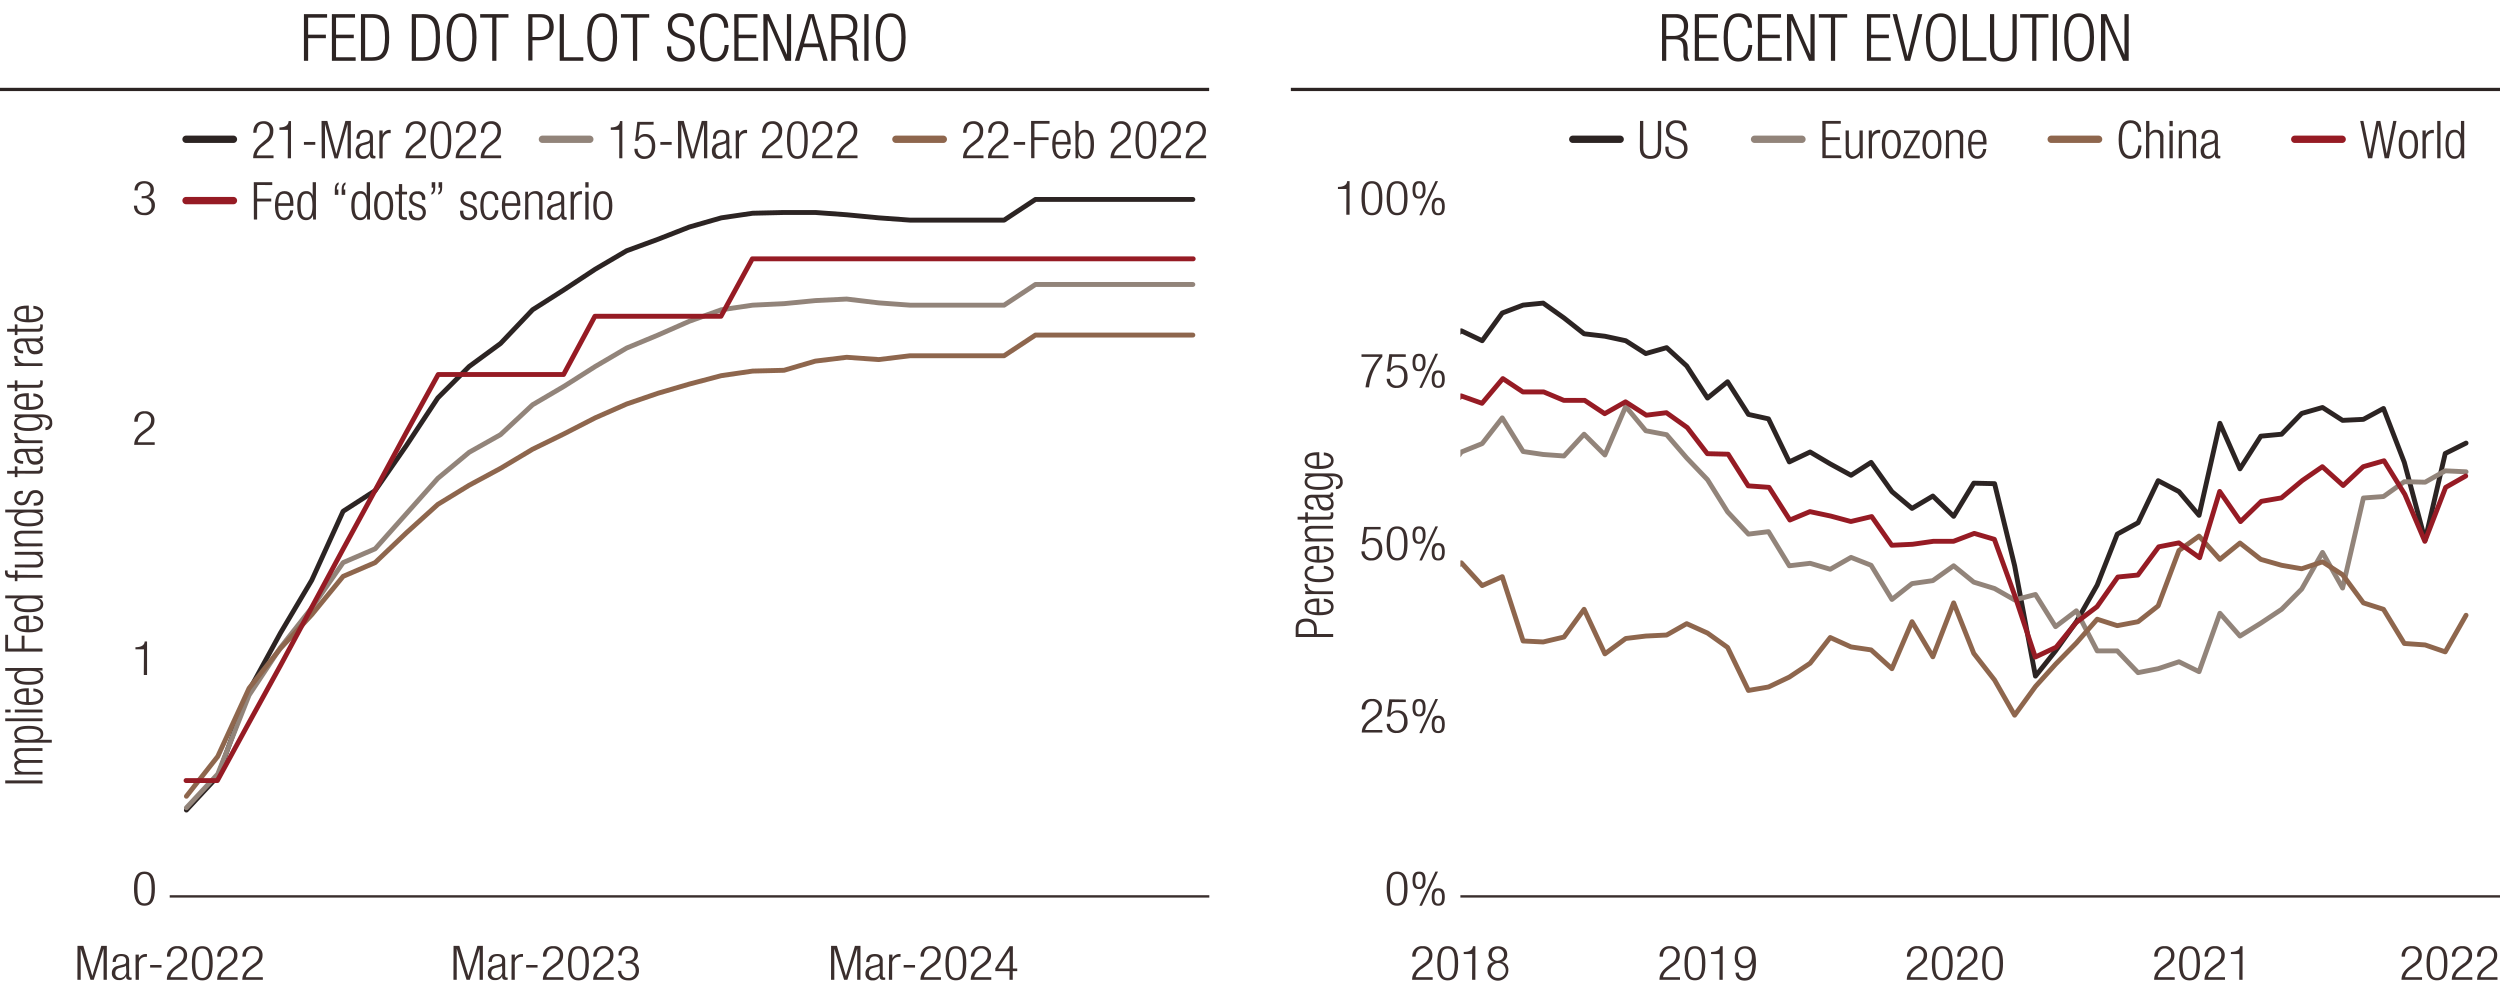 <svg xmlns="http://www.w3.org/2000/svg" xmlns:xlink="http://www.w3.org/1999/xlink" viewBox="0 0 765 307.52"><defs><style>.cls-1,.cls-10,.cls-11,.cls-12,.cls-13,.cls-14,.cls-3,.cls-4,.cls-5,.cls-6,.cls-8{fill:none;}.cls-2{clip-path:url(#clip-path);}.cls-11,.cls-3,.cls-8{stroke:#2c2423;}.cls-11,.cls-12,.cls-13,.cls-14,.cls-3,.cls-4,.cls-5,.cls-6{stroke-linecap:round;}.cls-10,.cls-11,.cls-12,.cls-13,.cls-14,.cls-3,.cls-4,.cls-5,.cls-6{stroke-linejoin:round;}.cls-3,.cls-4,.cls-5,.cls-6{stroke-width:1.5px;}.cls-12,.cls-4{stroke:#92847a;}.cls-13,.cls-5{stroke:#8e664d;}.cls-14,.cls-6{stroke:#961b24;}.cls-7{fill:#2c2423;}.cls-8{stroke-miterlimit:10;}.cls-9{fill:#3a2e2d;}.cls-10{stroke:#392e2d;stroke-width:0.75px;}.cls-11,.cls-12,.cls-13,.cls-14{stroke-width:2.25px;}</style><clipPath id="clip-path"><rect class="cls-1" x="446.88" y="71.41" width="317.37" height="202.9"/></clipPath></defs><g id="New_series" data-name="New series"><g class="cls-2"><polyline class="cls-3" points="-1660.43 206.13 -1654.06 160.72 -1647.92 175.86 -1641.55 174.04 -1635.4 171.31 -1629.03 166.62 -1622.89 173.13 -1616.52 184.64 -1610.14 187.36 -1604 204.31 -1597.63 220.51 -1591.49 237.47 -1585.11 235.04 -1578.97 251.69 -1572.6 252.91 -1566.45 260.32 -1560.08 260.93 -1553.71 258.96 -1547.57 255.18 -1541.2 254.12 -1535.05 240.34 -1528.68 238.22 -1522.54 228.53 -1516.16 234.59 -1509.79 241.85 -1503.65 241.25 -1497.28 235.19 -1491.13 224.75 -1484.76 220.36 -1478.62 210.07 -1472.25 205.07 -1465.88 204.77 -1459.73 212.34 -1453.36 215.82 -1447.22 201.74 -1440.85 197.65 -1434.7 179.03 -1428.33 154.21 -1422.18 144.52 -1415.81 141.95 -1409.44 142.55 -1403.3 151.49 -1396.93 152.39 -1390.78 139.68 -1384.41 146.94 -1378.27 145.13 -1371.89 133.62 -1365.52 129.53 -1359.38 132.26 -1353.01 123.78 -1346.86 126.66 -1340.49 110.16 -1334.35 102.74 -1327.98 114.09 -1321.61 108.49 -1315.46 111.52 -1309.09 93.51 -1302.95 91.24 -1296.58 98.35 -1290.43 90.63 -1284.06 87.3 -1277.69 89.12 -1271.54 92.75 -1265.17 96.99 -1259.03 105.92 -1252.66 107.59 -1246.51 106.98 -1240.14 124.99 -1234 116.06 -1227.63 115.31 -1221.25 133.77 -1215.11 136.65 -1208.74 156.78 -1202.59 174.49 -1196.22 172.83 -1190.08 168.44 -1183.71 170.1 -1177.34 166.62 -1171.19 157.84 -1164.82 146.94 -1158.68 136.95 -1152.31 125.75 -1146.16 140.13 -1139.79 134.53 -1133.42 139.68 -1127.27 144.97 -1120.9 140.43 -1114.76 124.09 -1108.39 138.01 -1102.24 139.38 -1095.87 147.7 -1089.73 141.19 -1083.36 148.31 -1076.98 146.94 -1070.84 143.31 -1064.47 140.28 -1058.32 140.13 -1051.95 144.37 -1045.81 147.55 -1039.44 149.82 -1033.07 144.07 -1026.92 136.95 -1020.55 141.8 -1014.41 143.92 -1008.03 136.2 -1001.89 153.15 -995.52 147.85 -989.15 154.66 -983 151.49 -976.63 152.24 -970.49 148.31 -964.12 159.21 -957.97 160.11 -951.6 157.39 -945.46 168.44 -939.09 171.62 -932.71 159.05 -926.57 163.44 -920.2 169.35 -914.05 162.84 -907.68 145.13 -901.54 154.66 -895.17 169.04 -888.8 156.33 -882.65 151.33 -876.28 160.87 -870.14 167.23 -863.76 198.26 -857.62 208.85 -851.25 208.55 -844.88 218.39 -838.73 230.96 -832.36 235.5 -826.22 253.36 -819.85 258.2 -813.7 262.59 -807.33 266.07 -801.19 263.35 -794.82 268.5 -788.44 269.86 -782.3 270.77 -775.93 269.25 -769.78 267.74 -763.41 260.02 -757.27 265.77 -750.9 259.57 -744.53 258.36 -738.38 259.11 -732.01 259.11 -725.87 260.47 -719.5 259.72 -713.35 259.42 -706.98 261.38 -700.61 263.35 -694.46 260.93 -688.09 256.39 -681.95 256.39 -675.58 253.06 -669.43 250.18 -663.06 244.58 -656.92 252.15 -650.55 251.09 -644.17 246.7 -638.03 237.77 -631.66 225.2 -625.51 219.6 -619.14 211.73 -613 198.71 -606.63 194.93 -600.26 184.48 -594.11 168.74 -587.74 160.57 -581.6 141.19 -575.23 122.12 -569.08 121.51 -562.71 119.24 -556.34 116.21 -550.19 118.64 -543.82 105.77 -537.68 110.16 -531.31 104.41 -525.16 101.53 -518.79 97.75 -512.65 101.08 -506.28 93.81 -499.9 95.63 -493.76 97.44 -487.39 96.69 -481.25 95.93 -474.87 93.51 -468.73 94.87 -462.36 96.53 -455.99 99.71 -449.84 95.93 -443.47 100.77 -437.33 97.14 -430.95 105.31 -424.81 123.33 -418.44 134.08 -412.07 155.87 -405.92 159.96 -399.55 173.13 -393.41 184.33 -387.04 190.84 -380.89 190.99 -374.52 195.53 -368.38 205.37 -362.01 199.62 -355.63 209.61 -349.49 213.85 -343.12 224.75 -336.98 237.47 -330.6 238.83 -324.46 242.46 -318.09 247 -311.72 243.37 -305.57 250.79 -299.2 256.39 -293.06 262.44 -286.69 263.5 -280.54 264.41 -274.17 266.68 -267.8 265.92 -261.65 261.53 -255.28 262.14 -249.14 262.29 -242.77 262.75 -236.62 262.75 -230.25 263.35 -224.11 260.78 -217.74 264.56 -211.36 266.53 -205.22 266.38 -198.85 267.89 -192.71 269.25 -186.33 266.83 -180.19 267.74 -173.82 266.38 -167.45 265.62 -161.3 261.53 -154.93 261.38 -148.79 260.93 -142.41 254.42 -136.27 251.54 -129.9 243.22 -123.53 242.16 -117.38 241.1 -111.01 241.25 -104.87 241.25 -98.5 238.37 -92.35 233.38 -85.98 221.27 -79.61 211.88 -73.47 208.85 -67.09 207.8 -60.95 202.65 -54.58 197.5 -48.44 199.77 -42.06 198.56 -35.92 194.78 -29.55 191.9 -23.18 192.66 -17.03 191.6 -10.66 193.57 -4.52 186.75 1.85 184.33 8 175.55 14.37 171.16 20.74 166.77 26.89 167.68 33.26 172.22 39.4 172.68 45.77 165.71 51.92 163.14 58.29 177.52 64.66 166.47 70.8 161.93 77.17 155.42 83.32 147.09 89.69 152.09 95.83 151.64 102.21 136.5 108.35 134.23 114.72 140.43 121.09 145.28 127.24 139.22 133.61 137.71 139.75 134.68 146.13 130.44 152.27 141.65 158.64 140.43 165.01 132.26 171.16 136.5 177.53 134.99 183.67 130.9 190.04 132.87 196.19 132.56 202.56 127.42 208.93 126.51 215.07 134.38 221.44 137.86 227.59 139.98 233.96 145.58 240.1 152.09 246.48 147.09 252.62 148 258.99 146.03 265.36 147.09 271.51 149.21 277.88 152.54 284.02 153 290.39 149.37 296.54 146.64 302.91 144.07 309.28 145.28 315.43 156.48 321.8 153.45 327.94 153 334.31 141.34 340.46 139.98 346.83 138.31 353.2 141.65 359.34 139.07 365.71 150.88 371.86 141.34 378.23 142.71 384.38 130.75 390.75 131.96 396.89 121.21 403.26 121.66 409.63 115.61 415.78 120.3 422.15 116.52 428.29 117.12 434.66 111.67 440.81 106.38 447.18 101.23 453.55 104.26 459.69 95.78 466.07 93.36 472.21 92.75 478.58 97.29 484.73 102.14 491.1 102.89 497.47 104.26 503.61 108.19 509.99 106.38 516.13 111.98 522.5 121.81 528.64 116.82 535.02 126.81 541.16 128.17 547.53 141.34 553.9 138.31 560.05 141.95 566.42 145.43 572.56 141.49 578.93 150.43 585.08 155.57 591.45 151.79 597.82 157.99 603.97 147.85 610.34 148 616.48 173.13 622.85 206.89 629 199.17 635.37 190.24 641.74 179.03 647.88 163.44 654.25 159.96 660.4 147.09 666.77 150.43 672.91 157.69 679.29 129.53 685.43 143.46 691.8 133.47 698.17 132.87 704.32 126.51 710.69 124.69 716.83 128.63 723.2 128.32 729.35 124.99 735.72 141.49 742.09 165.26 748.24 138.77 754.61 135.59"/><polyline class="cls-4" points="-1503.65 96.84 -1497.28 90.33 -1491.13 85.48 -1484.76 79.13 -1478.62 78.67 -1472.25 77.01 -1465.88 71.41 -1459.73 75.04 -1453.36 78.67 -1447.22 100.32 -1440.85 95.17 -1434.7 96.08 -1428.33 115 -1422.18 113.79 -1415.81 96.84 -1409.44 94.72 -1403.3 99.11 -1396.93 104.26 -1390.78 114.7 -1384.41 128.02 -1378.27 136.2 -1371.89 140.89 -1365.52 149.82 -1359.38 153.45 -1353.01 150.58 -1346.86 153.45 -1340.49 161.17 -1334.35 167.83 -1327.98 173.74 -1321.61 176.76 -1315.46 186.45 -1309.09 176.76 -1302.95 166.77 -1296.58 178.28 -1290.43 180.4 -1284.06 178.88 -1277.69 177.97 -1271.54 180.09 -1265.17 186 -1259.03 187.66 -1252.66 188.42 -1246.51 187.21 -1240.14 188.12 -1234 184.94 -1227.63 186.91 -1221.25 195.69 -1215.11 194.47 -1208.74 193.72 -1202.59 195.84 -1196.22 202.04 -1190.08 207.64 -1183.71 211.73 -1177.34 214.91 -1171.19 213.55 -1164.82 218.09 -1158.68 234.59 -1152.31 238.07 -1146.16 234.74 -1139.79 237.47 -1133.42 237.77 -1127.27 241.4 -1120.9 254.27 -1114.76 259.42 -1108.39 264.26 -1102.24 263.5 -1095.87 256.84 -1089.73 256.08 -1083.36 249.57 -1076.98 248.52 -1070.84 247.61 -1064.47 245.49 -1058.32 247.46 -1051.95 247.15 -1045.81 245.34 -1039.44 241.4 -1033.07 239.28 -1026.92 235.65 -1020.55 230.81 -1014.41 232.92 -1008.03 229.9 -1001.89 229.29 -995.52 233.38 -989.15 228.23 -983 234.59 -976.63 235.95 -970.49 245.79 -964.12 244.73 -957.97 261.38 -951.6 262.14 -945.46 257.9 -939.09 257.75 -932.71 256.84 -926.57 260.32 -920.2 251.09 -914.05 250.94 -907.68 267.59 -901.54 272.13 -895.17 271.83 -888.8 252.6 -882.65 234.13 -876.28 257.45 -870.14 270.62 -863.76 270.16 -857.62 255.78 -851.25 257.3 -844.88 207.19 -838.73 198.71 -832.36 209.76 -826.22 226.26 -819.85 202.65 -813.7 204.62 -807.33 220.21 -801.19 184.18 -794.82 167.68 -788.44 194.32 -782.3 217.48 -775.93 202.19 -769.78 183.58 -763.41 161.78 -757.27 166.62 -750.9 175.4 -744.53 134.08 -738.38 139.38 -732.01 134.68 -725.87 131.81 -719.5 152.09 -713.35 169.19 -706.98 181.76 -700.61 167.23 -694.46 162.84 -688.09 169.35 -681.95 169.95 -675.58 170.41 -669.43 209.46 -663.06 208.4 -656.92 203.25 -650.55 200.83 -644.17 203.56 -638.03 193.72 -631.66 197.5 -625.51 200.68 -619.14 189.93 -613 188.87 -606.63 191.6 -600.26 195.84 -594.11 204.47 -587.74 209.91 -581.6 204.16 -575.23 197.05 -569.08 205.22 -562.71 207.19 -556.34 199.02 -550.19 205.37 -543.82 201.89 -537.68 196.75 -531.31 198.11 -525.16 199.47 -518.79 209.76 -512.65 199.32 -506.28 203.41 -499.9 185.54 -493.76 186.15 -487.39 165.11 -481.25 171.92 -474.87 159.05 -468.73 143.31 -462.36 134.99 -455.99 117.58 -449.84 107.44 -443.47 102.14 -437.33 104.71 -430.95 96.69 -424.81 98.5 -418.44 96.23 -412.07 98.5 -405.92 91.69 -399.55 93.66 -393.41 90.18 -387.04 93.36 -380.89 99.87 -374.52 102.74 -368.38 114.55 -362.01 116.52 -355.63 119.55 -349.49 122.88 -343.12 118.64 -336.98 127.72 -330.6 134.38 -324.46 150.88 -318.09 154.81 -311.72 157.54 -305.57 155.27 -299.2 163.29 -293.06 176.61 -286.69 176.61 -280.54 178.58 -274.17 174.8 -267.8 171.92 -261.65 176.31 -255.28 175.4 -249.14 177.52 -242.77 177.22 -236.62 181.76 -230.25 187.81 -224.11 190.99 -217.74 190.99 -211.37 195.08 -205.22 191.15 -198.85 196.29 -192.71 197.65 -186.33 204.77 -180.19 198.87 -173.82 197.96 -167.45 199.77 -161.3 194.32 -154.93 194.02 -148.79 188.27 -142.41 191.9 -136.27 188.57 -129.9 180.4 -123.53 183.43 -117.38 185.69 -111.01 184.33 -104.87 178.58 -98.5 177.67 -92.35 170.1 -85.98 165.41 -79.61 156.78 -73.47 155.72 -67.09 156.03 -60.95 153 -54.58 142.86 -48.44 147.7 -42.06 147.7 -35.92 147.4 -29.55 144.82 -23.18 153.15 -17.03 154.21 -10.66 166.47 -4.52 157.99 1.85 153.75 8 163.44 14.37 169.5 20.74 171.47 26.89 177.37 33.26 180.85 39.4 174.8 45.77 166.62 51.92 175.1 58.29 173.28 64.66 171.77 70.8 174.49 77.17 174.34 83.32 179.34 89.69 185.39 95.83 179.34 102.21 184.79 108.35 186 114.72 188.42 121.09 164.2 127.24 172.37 133.61 163.9 139.75 160.26 146.13 153.91 152.27 156.93 158.64 154.06 165.01 164.5 171.16 158.9 177.53 153 183.67 155.87 190.04 148 196.19 152.24 202.56 150.43 208.93 148.46 215.07 153.6 221.44 148.76 227.59 154.36 233.96 157.99 240.1 156.03 246.48 152.85 252.62 157.54 258.99 152.54 265.36 148.91 271.51 152.69 277.88 153 284.02 151.64 290.39 144.22 296.54 149.82 302.91 149.82 309.28 155.87 315.43 153 321.8 147.7 327.94 150.73 334.31 148.61 340.46 148.46 346.83 142.4 353.2 142.71 359.34 146.19 365.71 150.73 371.86 146.19 378.23 143.61 384.38 154.81 390.75 150.88 396.89 148.61 403.26 150.88 409.63 150.12 415.78 141.19 422.15 145.73 428.29 139.38 434.66 140.13 440.81 146.79 447.18 138.31 453.55 135.74 459.69 127.87 466.07 138.16 472.21 139.07 478.58 139.53 484.73 132.87 491.1 139.22 497.47 124.39 503.61 131.81 509.99 133.02 516.13 140.13 522.5 146.79 528.64 156.63 535.02 163.44 541.16 162.69 547.53 173.13 553.9 172.37 560.05 174.19 566.42 170.56 572.56 172.98 578.93 183.43 585.08 178.58 591.45 177.67 597.82 173.13 603.97 178.13 610.34 180.09 616.48 183.58 622.85 181.91 629 191.75 635.37 186.91 641.74 199.17 647.88 199.17 654.25 205.83 660.4 204.62 666.77 202.5 672.91 205.53 679.29 187.66 685.43 194.63 691.8 190.69 698.17 186.45 704.32 180.25 710.69 169.04 716.83 179.94 723.2 152.39 729.35 151.94 735.72 147.4 742.09 147.55 748.24 144.07 754.61 144.37"/><polyline class="cls-5" points="-1660.43 274.7 -1654.06 262.75 -1647.92 221.57 -1641.55 257.3 -1635.4 251.85 -1629.03 257.3 -1622.89 252.91 -1616.52 260.17 -1610.14 265.62 -1604 260.93 -1597.63 262.29 -1591.49 256.84 -1585.11 246.55 -1578.97 237.62 -1572.6 246.55 -1566.45 229.59 -1560.08 228.84 -1553.71 170.71 -1547.57 169.5 -1541.2 180.09 -1535.05 167.23 -1528.68 181.15 -1522.54 189.18 -1516.16 180.09 -1509.79 185.85 -1503.65 196.29 -1497.28 163.9 -1491.13 214.76 -1484.76 207.95 -1478.62 215.37 -1472.25 209.46 -1465.88 223.54 -1459.73 208.55 -1453.36 196.9 -1447.22 216.27 -1440.85 194.93 -1434.7 204.01 -1428.33 228.38 -1422.18 232.77 -1415.81 175.1 -1409.44 204.47 -1403.3 144.52 -1396.93 121.97 -1390.78 128.93 -1384.41 119.24 -1378.27 133.32 -1371.89 146.79 -1365.52 127.87 -1359.38 114.09 -1353.01 143.92 -1346.86 176.31 -1340.49 170.25 -1334.35 96.08 -1327.98 104.41 -1321.61 82.61 -1315.46 110.46 -1309.09 89.27 -1302.95 108.49 -1296.58 143.01 -1290.43 137.86 -1284.06 118.94 -1277.69 157.84 -1271.54 122.57 -1265.17 136.65 -1259.03 100.92 -1252.66 127.57 -1246.51 124.09 -1240.14 107.28 -1234 134.53 -1227.63 116.97 -1221.25 113.49 -1215.11 102.59 -1208.74 134.53 -1202.59 141.04 -1196.22 148.46 -1190.08 128.32 -1183.71 156.03 -1177.34 172.07 -1171.19 206.43 -1164.82 190.99 -1158.68 214.31 -1152.31 220.66 -1146.16 209.91 -1139.79 215.21 -1133.42 220.21 -1127.27 220.36 -1120.9 181.46 -1114.76 198.11 -1108.39 182.21 -1102.24 186.3 -1095.87 192.81 -1089.73 187.06 -1083.36 187.81 -1076.98 204.77 -1070.84 197.5 -1064.47 209.01 -1058.32 205.53 -1051.95 210.07 -1045.81 190.24 -1039.44 221.57 -1033.07 225.96 -1026.92 226.11 -1020.55 227.17 -1014.41 214.31 -1008.03 229.9 -1001.89 219.15 -995.52 213.4 -989.15 208.85 -983 208.55 -976.63 209.16 -970.49 245.03 -964.12 232.92 -957.97 233.83 -951.6 246.7 -945.46 227.32 -939.09 248.52 -932.71 250.48 -926.57 246.85 -920.2 247.61 -914.05 258.66 -907.68 253.66 -901.54 247.15 -895.17 247.76 -888.8 250.79 -882.65 241.25 -876.28 246.4 -870.14 245.19 -863.76 253.21 -857.62 244.43 -851.25 225.2 -844.88 218.09 -838.73 219.45 -832.36 227.17 -826.22 220.21 -819.85 215.52 -813.7 227.78 -807.33 228.69 -801.19 219.15 -794.82 226.11 -788.44 230.35 -782.3 248.82 -775.93 247.91 -769.78 246.85 -763.41 229.75 -757.27 228.23 -750.9 240.8 -744.53 229.14 -738.38 221.12 -732.01 220.97 -725.87 220.81 -719.5 216.58 -713.35 200.53 -706.98 195.08 -700.61 176.76 -694.46 176.01 -688.09 166.77 -681.95 183.27 -675.58 140.28 -669.43 129.23 -663.06 128.93 -656.92 121.21 -650.55 127.57 -644.17 119.24 -638.03 113.79 -631.66 114.25 -625.51 118.48 -619.14 117.73 -613 123.18 -606.63 135.89 -600.26 124.99 -594.11 135.29 -587.74 133.47 -581.6 143.76 -575.23 146.64 -569.08 149.21 -562.71 161.32 -556.34 161.17 -550.19 169.95 -543.82 167.98 -537.68 169.95 -531.31 175.71 -525.16 184.94 -518.79 184.48 -512.65 179.03 -506.28 175.1 -499.9 166.02 -493.76 162.69 -487.39 159.96 -481.25 159.51 -474.87 161.63 -468.73 174.34 -462.36 142.1 -455.99 148 -449.84 151.18 -443.47 141.65 -437.33 133.17 -430.95 131.81 -424.81 125.75 -418.44 124.39 -412.07 130.75 -405.92 123.48 -399.55 127.42 -393.41 136.5 -387.04 135.14 -380.89 130.44 -374.52 126.36 -368.38 123.78 -362.01 132.56 -355.63 128.02 -349.49 131.05 -343.12 128.02 -336.98 125.9 -330.6 117.73 -324.46 125.3 -318.09 129.69 -311.72 122.72 -305.57 141.65 -299.2 143.16 -293.06 153 -286.69 157.09 -280.54 167.53 -274.17 164.5 -267.8 175.55 -261.65 191.15 -255.28 200.38 -249.14 206.59 -242.77 206.43 -236.62 222.18 -230.25 218.09 -224.11 223.99 -217.74 226.41 -211.36 219 -205.22 210.07 -198.85 195.53 -192.71 183.58 -186.33 174.95 -180.19 174.04 -173.82 155.72 -167.45 154.06 -161.3 146.03 -154.93 138.16 -148.79 147.09 -142.41 153.45 -136.27 158.15 -129.9 158.3 -123.53 159.36 -117.38 169.95 -111.01 174.8 -104.87 162.53 -98.5 159.21 -92.35 156.78 -85.98 137.56 -79.61 146.79 -73.47 144.22 -67.09 167.98 -60.95 161.02 -54.58 172.53 -48.44 171.31 -42.06 170.41 -35.92 176.01 -29.55 171.47 -23.18 190.24 -17.03 200.83 -10.66 200.83 -4.52 202.65 1.85 216.88 8 212.49 14.37 226.57 20.74 227.93 26.89 221.27 33.26 223.69 39.4 219.6 45.77 205.22 51.92 207.8 58.29 203.71 64.66 187.66 70.8 177.52 77.17 184.79 83.32 188.27 89.69 197.05 95.83 187.51 102.21 201.74 108.35 196.59 114.72 191.75 121.09 204.16 127.24 182.21 133.61 184.18 139.75 176.46 146.13 177.52 152.27 175.1 158.64 217.48 165.01 220.06 171.16 221.42 177.53 220.81 183.67 211.28 190.04 207.8 196.19 211.73 202.56 217.63 208.93 220.81 215.07 227.32 221.44 210.37 227.59 223.09 233.96 219.75 240.1 236.25 246.48 226.11 252.62 219.91 258.99 209.91 265.36 217.03 271.51 207.95 277.88 203.71 284.02 199.17 290.39 179.79 296.54 182.82 302.91 194.63 309.28 193.87 315.43 187.21 321.8 196.14 327.94 187.36 334.31 191.6 340.46 192.66 346.83 183.73 353.2 182.97 359.34 183.43 365.71 173.59 371.86 166.32 378.23 175.55 384.38 187.06 390.75 199.47 396.89 203.41 403.26 200.23 409.63 194.32 415.78 190.09 422.15 181.15 428.29 186.91 434.66 185.39 440.81 177.97 447.18 172.22 453.55 179.19 459.69 176.46 466.07 196.14 472.21 196.44 478.58 194.93 484.73 186.45 491.1 200.08 497.47 195.38 503.61 194.63 509.99 194.32 516.13 190.84 522.5 193.72 528.64 198.11 535.02 211.28 541.16 210.22 547.53 207.19 553.9 202.95 560.05 195.08 566.42 197.96 572.56 198.87 578.93 204.62 585.08 190.24 591.45 200.98 597.82 184.48 603.97 199.92 610.34 208.1 616.48 218.85 622.85 210.07 629 203.25 635.37 196.75 641.74 189.48 647.88 191.45 654.25 190.24 660.4 185.39 666.77 168.44 672.91 164.05 679.29 171.16 685.43 166.17 691.8 171.16 698.17 172.98 704.32 174.04 710.69 171.92 716.83 175.86 723.2 184.48 729.35 186.45 735.72 196.9 742.09 197.35 748.24 199.47 754.61 188.27"/><path class="cls-6" d="M-1660.32,206.06l6.14-45.27,6.37,15,6.15-1.67,6.37-2.87,6.14-4.69,6.38,6.51,6.14,11.5,6.37,2.88,6.37,16.8,6.15,16.35,6.37,16.95,6.14-2.57,6.37,16.65,6.15,1.36,6.37,7.27,6.37.6,6.14-2,6.38-3.63,6.14-1.21,6.37-13.77,6.15-2.12,6.37-9.69,6.37,6.2,6.14,7.12,6.37-43.45,6.15-10,6.37.16,6.14-5.3,6.38-5.15,6.14-4.39,6.37.61,6.37,3.18,6.15,1.21,6.37-.16,6.14-6.81,6.37-9.69,6.15-6.5,6.37-5.45,6.37-14.38,6.14,4.23,6.38-2.57,6.14-1.51,6.37-3.94,6.15,6.21,6.37,3,6.37-3.64,6.14-3.18,6.37.46,6.15-1.21,6.37,7.26,6.14-8.93,6.38-13.92,6.14,9.53,6.37-5.9,6.37,8.48,6.15-16.35,6.37-1.06,6.14,12.41,6.37-4.84,6.15-5.3,6.37,6.66,6.37-2.58,6.14,6.21,6.38.46,6.14,5.14,6.37-1.21,6.15,8.48,6.37-2,6.37-2.72,6.14,12.86,6.37-.15,6.15,16.5,6.37,12.26,6.14,1.67,6.38-4.24,6.14,6,6.37,1.21,6.37-.6,6.15-7.72,6.37,1.66,6.14-4.84,6.37,6.21,6.15-2,6.37,3.93,6.37,4.24L-1121,175l6.38-6.05,6.14,7.26,6.37,1.22,6.15,4.39,6.37-5,6.37,2.72,6.14,1.52,6.37-3.63,6.15-.46,6.37-.15,6.14,3,6.37-1.52,6.15,5.15,6.37-3.33,6.37-5.15,6.15,1.82,6.37-.15,6.14-3,6.37,8.48,6.15-3,6.37,2.12,6.37-.45,6.14.9,6.38,5.45,6.14,4.54,6.37,4.85,6.15.45,6.37,2.73,6.37,5,6.14-7.57,6.37,3,6.15,1.36,6.37-2.27,6.14-7.26,6.37,5.9,6.15,8.63,6.37-12,6.37-9.08,6.15,12.41,6.37,7,6.14,19.68,6.37,1.37,6.15-2.73m6.37-7.57,6.37,5.6,6.14,6.66,6.38,13.78,6.14-3.79,6.37,5,6.15,6.21,6.37-12.11h6.37l6.14,8.17,6.37,9.08,6.15-4.84,6.37-5.75,6.14-12.72,6.37,4.54,6.38.3,6.14-12.86,6.37.6,6.15-1.21,6.37.15,6.14,3.94,6.37,1.66,6.15,3.49,6.37-5.15,6.37-2.73,6.14-2.42,6.38,2.58,6.14-8.33,6.37,6.36,6.15-3.64,6.37,2.12,6.37-.15,6.14-3.33,6.37-8.63,6.15-6.5,6.37-2,6.14-7.57,6.37-7.27,6.38.46,6.14-6.82,6.37-5.9,6.15-3.78,6.37-11.51,6.14-12.71,6.37,2,6.15.91,6.37-3.93,6.37,4.39,6.14-8.78,6.38,1.66,6.14-2.27H-525l6.14.15,6.38-1.36,6.37-3.93,6.14-4.7,6.37.76,6.15-6.21,6.37,1.21,6.14-4.39,6.37-1.21,6.38-5.9,6.14-1.51,6.37-4.39,6.15.15,6.37-2.88,6.14,2.88,6.37,10.29,6.15,5.75,6.37,14.54,6.37-.31,6.14,8.93,6.38,7.27,6.14,4.39,6.37,1.06,6.14,2.87,6.38,8.33,6.37-1.51,6.14,6.05,6.37,3.79,6.15,5.14,6.37,9.54,6.14,1.21,6.37,7.42,6.38,4.39,6.14-2.58,6.37,6.66,6.15,5.61,6.37,8.47,6.14,1.21,6.37,2.73,6.15-.15,6.37.6,6.37.76,6.14,1.51,6.38,1.52,6.14.15,6.37,3.63,6.14,1.21,6.38.15,6.37,2.73,6.14.91,6.37-2.27,6.15-.16,6.37-.6,6.14-.91,6.37-1.06,6.38-3.78,6.14-.31,6.37-5L-155,226l6.37-.31,6.14-2.12,6.37-1.81,6.15-7,6.37.16,6.37,1.66,6.14.46,6.38-3.33,6.14-2.43,6.37-5.29,6.14-11.36,6.38-6.36,6.37-2.57,6.14,3.18,6.37-5,6.15-3.93,6.37,2.42,6.14-.91,6.37-1.36,6.38-3.18,6.14,5.45,6.37,1.21,6.15,4.24L-4.4,182l6.14-.46,6.37-3.48,6.15,1.06,6.37-2L27,178.2l6.14,3.94,6.38-1.82,6.14-8.48L52,172.9l6.14,7.57,6.38-9.53,6.37-3.49,6.14-2.87,6.37-3.33,6.15,5.9L96,164l6.14-5.6,6.37-2,6.38,3.79,6.14-1.36,6.37-4.85,6.15-2.72,6.37-3.94,6.14-3.93,6.37,7.11,6.15,4.84,6.37-2,6.37,1.51,6.14-2.42,6.38-3.33,6.14-1.21,6.37,1.36,6.14-2.57,6.38-.61,6.37,7,6.14-1.66,6.37,4.69,6.15,3.79,6.37,5.9,6.14-5.45,6.37.76,6.38-3.94,6.14.91,6.37.76,6.15,1.51,6.37-.76,6.14-7,6.37.3,6.15.15,6.37,2.12,6.37,5,6.14-1.82,6.38-.91,6.14-6.81,6.37-.6,6.14-3.94,6.38,2,6.37-.61,6.14,6.81,6.37-8,6.15,1.67,6.37-2.73,6.14,1.67,6.37-6.51,6.38.45,6.14-4.69,6.37-.15,6.15-2.42,6.37-.31,6.14-3.48,6.37-2.57,6.15-6.06,6.37,2.27,6.37-7.56,6.14,4.08h6.37l6.15,2.58h6.37l6.14,4.08,6.38-3.63,6.37,4.09,6.14-.76,6.37,4.54,6.15,8,6.37.16,6.14,9.68,6.37.46,6.38,10,6.14-2.57,6.37,1.36,6.15,1.66,6.37-1.51,6.14,8.78,6.37-.3,6.37-.91h6.15l6.37-2.42,6.14,1.81,6.37,17.56,6.15,18.47,6.37-3,6.14-7.57,6.38-4.84,6.37-9.08,6.14-.61,6.37-8.63,6.15-1.21,6.37,4.54,6.14-20.28,6.37,9.23,6.38-6.2,6.14-1.06,6.37-5.3,6.15-4.24,6.37,5.75,6.14-5.75,6.37-1.82,6.37,10.3L742,165.64l6.37-16.5,6.14-3.48"/></g><polyline class="cls-3" points="57.04 247.88 66.63 237.56 76.22 211.3 85.81 193.72 95.4 177.54 104.99 156.45 114.8 150.12 124.39 136.28 133.98 121.75 143.57 112.14 153.16 105.11 162.97 94.79 172.56 88.69 182.15 82.37 191.74 76.74 201.33 73.22 210.92 69.47 220.72 66.66 230.31 65.25 239.9 65.02 249.5 65.02 259.08 65.72 268.89 66.66 278.48 67.36 288.07 67.36 297.66 67.36 307.25 67.36 316.84 61.03 326.65 61.03 336.24 61.03 345.83 61.03 355.42 61.03 365.01 61.03"/><polyline class="cls-4" points="57.04 247.17 66.63 236.86 76.22 212.71 85.81 198.18 95.4 185.99 104.99 172.15 114.8 167.93 124.39 157.15 133.98 146.37 143.57 138.4 153.16 133 162.97 123.86 172.56 118.23 182.15 112.14 191.74 106.51 201.33 102.53 210.92 98.31 220.72 94.79 230.31 93.38 239.9 92.92 249.5 91.98 259.08 91.51 268.89 92.68 278.48 93.38 288.07 93.38 297.66 93.38 307.25 93.38 316.84 87.05 326.65 87.05 336.24 87.05 345.83 87.05 355.42 87.05 365.01 87.05"/><polyline class="cls-5" points="57.04 243.66 66.63 231.47 76.22 210.6 85.81 198.41 95.4 188.09 104.99 176.37 114.8 172.15 124.39 163.01 133.98 154.34 143.57 148.48 153.16 143.32 162.97 137.46 172.56 132.77 182.15 127.85 191.74 123.63 201.33 120.34 210.92 117.53 220.72 114.95 230.31 113.55 239.9 113.31 249.5 110.5 259.08 109.33 268.89 110.03 278.48 108.86 288.07 108.86 297.66 108.86 307.25 108.86 316.84 102.53 326.65 102.53 336.24 102.53 345.83 102.53 355.42 102.53 365.01 102.53"/><polyline class="cls-6" points="56.93 238.85 66.52 238.85 76.11 221.27 85.92 203.45 95.51 185.63 105.1 167.82 114.69 150.23 124.28 132.42 134.09 114.6 143.68 114.6 153.27 114.6 162.86 114.6 172.45 114.6 182.04 96.78 191.84 96.78 201.44 96.78 211.03 96.78 220.62 96.78 230.21 79.2 240.01 79.2 249.6 79.2 259.19 79.2 268.78 79.2 278.37 79.2 287.96 79.2 297.77 79.2 307.36 79.2 316.95 79.2 326.54 79.2 336.13 79.2 345.94 79.2 355.53 79.2 365.12 79.2"/></g><g id="Titles"><path class="cls-7" d="M93,4.32h7.09V5.4H94.29v5.2h5.43v1.08H94.29V18.6H93Z"/><path class="cls-7" d="M101.55,4.32h7.09V5.4h-5.81v5.2h5.43v1.08h-5.43v5.84h6V18.6h-7.27Z"/><path class="cls-7" d="M110.45,4.32h3.45c4.17,0,5.19,2.48,5.19,7.14s-1,7.14-5.19,7.14h-3.45Zm1.28,13.2h2.08c2.81,0,4-1.4,4-6s-1.19-6.08-4-6.08h-2.08Z"/><path class="cls-7" d="M126,4.32h3.45c4.17,0,5.19,2.48,5.19,7.14s-1,7.14-5.19,7.14H126Zm1.29,13.2h2.08c2.81,0,4-1.4,4-6s-1.18-6.08-4-6.08h-2.08Z"/><path class="cls-7" d="M141.24,4.08c2.93,0,4.57,2.26,4.57,7.38s-1.64,7.38-4.57,7.38-4.57-2.26-4.57-7.38S138.31,4.08,141.24,4.08Zm0,13.68c2,0,3.29-1.68,3.29-6.3s-1.25-6.3-3.29-6.3S138,6.84,138,11.46,139.19,17.76,141.24,17.76Z"/><path class="cls-7" d="M150.62,5.4h-3.69V4.32h8.66V5.4H151.9V18.6h-1.28Z"/><path class="cls-7" d="M161.65,4.32h3.87c2.76,0,3.92,1.62,3.92,4,0,2.2-1.1,4-4.37,4h-2.14v6.2h-1.28Zm1.28,7h2.18c1.71,0,3-.76,3-3s-1.08-3-3-3h-2.18Z"/><path class="cls-7" d="M171.27,4.32h1.28v13.2h5.94V18.6h-7.22Z"/><path class="cls-7" d="M184.26,4.08c2.93,0,4.57,2.26,4.57,7.38s-1.64,7.38-4.57,7.38-4.57-2.26-4.57-7.38S181.33,4.08,184.26,4.08Zm0,13.68c2,0,3.29-1.68,3.29-6.3s-1.25-6.3-3.29-6.3S181,6.84,181,11.46,182.21,17.76,184.26,17.76Z"/><path class="cls-7" d="M193.64,5.4H190V4.32h8.66V5.4h-3.69V18.6h-1.28Z"/><path class="cls-7" d="M210.94,8c0-1.76-.82-2.82-2.56-2.82a2.49,2.49,0,0,0-2.71,2.56c0,4.26,6.94,1.92,6.94,6.94,0,2.76-1.73,4.18-4.34,4.18s-4.17-1.44-4.17-4.24v-.42h1.29v.54c0,1.82,1,3,2.84,3s3.09-.9,3.09-2.9c0-4.24-6.93-1.82-6.93-7a3.61,3.61,0,0,1,4-3.78c2.66,0,3.89,1.36,3.89,3.9Z"/><path class="cls-7" d="M223,13.76c-.18,3.26-1.68,5.08-4.25,5.08-2.93,0-4.57-2.26-4.57-7.38s1.64-7.38,4.57-7.38,4.11,2.06,4.11,4.4h-1.28c0-1.94-1-3.32-2.83-3.32-2,0-3.29,1.68-3.29,6.3s1.25,6.3,3.29,6.3c1.81,0,2.83-1.54,3-4Z"/><path class="cls-7" d="M224.69,4.32h7.1V5.4H226v5.2h5.43v1.08H226v5.84h6V18.6h-7.28Z"/><path class="cls-7" d="M233.59,4.32h1.73l5.47,12.44h0V4.32h1.29V18.6h-1.73L234.92,6.16h0V18.6h-1.29Z"/><path class="cls-7" d="M247.45,4.32h1.6l4.23,14.28h-1.36l-1.17-4.16h-5l-1.16,4.16h-1.36Zm3,9-2.2-8h0l-2.21,8Z"/><path class="cls-7" d="M254.38,4.32h4.27c2.39,0,3.71,1.36,3.71,3.58,0,1.72-.68,3.26-2.58,3.62v0c1.78.16,2.38,1.18,2.44,3.38l0,1.56a3.14,3.14,0,0,0,.6,2.1h-1.5a4.31,4.31,0,0,1-.38-2l0-1.2c-.08-2.52-.54-3.32-2.85-3.32h-2.42V18.6h-1.29ZM255.67,11h2.2c2,0,3.21-.92,3.21-2.8s-.74-2.8-3.07-2.8h-2.34Z"/><path class="cls-7" d="M264.49,4.32h1.28V18.6h-1.28Z"/><path class="cls-7" d="M272.55,4.08c2.92,0,4.57,2.26,4.57,7.38s-1.65,7.38-4.57,7.38S268,16.58,268,11.46,269.62,4.08,272.55,4.08Zm0,13.68c2,0,3.28-1.68,3.28-6.3s-1.24-6.3-3.28-6.3-3.29,1.68-3.29,6.3S270.5,17.76,272.55,17.76Z"/><path class="cls-7" d="M508.58,4.32h4.27c2.39,0,3.71,1.36,3.71,3.58,0,1.72-.68,3.26-2.58,3.62v0c1.78.16,2.38,1.18,2.44,3.38l0,1.56a3.14,3.14,0,0,0,.6,2.1h-1.5a4.31,4.31,0,0,1-.38-2l0-1.2c-.08-2.52-.54-3.32-2.85-3.32h-2.42V18.6h-1.29ZM509.87,11h2.2c2,0,3.21-.92,3.21-2.8s-.74-2.8-3.07-2.8h-2.34Z"/><path class="cls-7" d="M518.61,4.32h7.1V5.4h-5.82v5.2h5.43v1.08h-5.43v5.84h6V18.6h-7.28Z"/><path class="cls-7" d="M536.21,13.76C536,17,534.53,18.84,532,18.84c-2.93,0-4.57-2.26-4.57-7.38S529,4.08,532,4.08s4.11,2.06,4.11,4.4h-1.28c0-1.94-1-3.32-2.83-3.32-2.05,0-3.29,1.68-3.29,6.3s1.24,6.3,3.29,6.3c1.8,0,2.83-1.54,3-4Z"/><path class="cls-7" d="M537.91,4.32H545V5.4H539.2v5.2h5.43v1.08H539.2v5.84h6V18.6h-7.28Z"/><path class="cls-7" d="M546.81,4.32h1.73L554,16.76h0V4.32h1.28V18.6h-1.72L548.14,6.16h0V18.6h-1.29Z"/><path class="cls-7" d="M560.26,5.4h-3.69V4.32h8.67V5.4h-3.69V18.6h-1.29Z"/><path class="cls-7" d="M571.29,4.32h7.1V5.4h-5.82v5.2H578v1.08h-5.44v5.84h6V18.6h-7.28Z"/><path class="cls-7" d="M579.13,4.32h1.36l3.19,12.92h0l3.19-12.92h1.36L584.5,18.6h-1.6Z"/><path class="cls-7" d="M593.9,4.08c2.93,0,4.57,2.26,4.57,7.38s-1.64,7.38-4.57,7.38-4.57-2.26-4.57-7.38S591,4.08,593.9,4.08Zm0,13.68c2.05,0,3.29-1.68,3.29-6.3s-1.24-6.3-3.29-6.3-3.29,1.68-3.29,6.3S591.86,17.76,593.9,17.76Z"/><path class="cls-7" d="M600.6,4.32h1.28v13.2h5.94V18.6H600.6Z"/><path class="cls-7" d="M608.94,4.32h1.28V14.58c0,2.14.92,3.18,2.81,3.18s2.8-1,2.8-3.18V4.32h1.29V14.6c0,3-1.47,4.24-4.09,4.24s-4.09-1.24-4.09-4.24Z"/><path class="cls-7" d="M621.85,5.4h-3.69V4.32h8.66V5.4h-3.69V18.6h-1.28Z"/><path class="cls-7" d="M628.14,4.32h1.28V18.6h-1.28Z"/><path class="cls-7" d="M636.2,4.08c2.93,0,4.57,2.26,4.57,7.38s-1.64,7.38-4.57,7.38-4.57-2.26-4.57-7.38S633.27,4.08,636.2,4.08Zm0,13.68c2,0,3.29-1.68,3.29-6.3s-1.24-6.3-3.29-6.3-3.29,1.68-3.29,6.3S634.16,17.76,636.2,17.76Z"/><path class="cls-7" d="M642.9,4.32h1.72l5.47,12.44h0V4.32h1.29V18.6h-1.73L644.22,6.16h0V18.6H642.9Z"/><line class="cls-8" y1="27.37" x2="370" y2="27.37"/><line class="cls-8" x1="395" y1="27.37" x2="765" y2="27.37"/></g><g id="Axes_copy" data-name="Axes copy"><path class="cls-9" d="M44.21,266.71c2.58,0,3.19,2.19,3.19,5.22s-.61,5.22-3.19,5.22S41,275,41,271.93,41.63,266.71,44.21,266.71Zm0,9.72c1.56,0,2.17-1.21,2.17-4.5s-.61-4.5-2.17-4.5-2.16,1.21-2.16,4.5S42.66,276.43,44.21,276.43Z"/><path class="cls-9" d="M41.12,129.07a2.92,2.92,0,0,1,3.2-3.22,2.67,2.67,0,0,1,2.94,2.79c0,1.25-.42,2.07-1.88,3.16l-1.23.92c-1.19.88-1.82,1.55-2,2.62h5.19v.79H41.07c0-1.7.85-2.8,2.37-4l1.22-.92a3.06,3.06,0,0,0,1.57-2.56,1.9,1.9,0,0,0-2-2.1c-1.3,0-2,.78-2.09,2.49Z"/><path class="cls-9" d="M1.6,239.73v-.92H13v.92Z"/><path class="cls-9" d="M4.53,237v-.78H5.72v0a2,2,0,0,1-1.38-1.95,1.58,1.58,0,0,1,1.49-1.61v0a2,2,0,0,1-1.49-1.95c0-1.08.67-1.79,2.19-1.79H13v.87H6.68c-1,0-1.54.42-1.54,1.21s.87,1.56,2.18,1.56H13v.87H6.68c-1,0-1.54.42-1.54,1.2s.87,1.56,2.18,1.56H13V237Z"/><path class="cls-9" d="M4.53,227.26v-.79H5.75v0a2,2,0,0,1-1.41-1.9c0-1.71,1.51-2.45,4.45-2.45s4.44.77,4.44,2.46a1.75,1.75,0,0,1-1.48,1.8v0h4.1v.87Zm.61-2.58a1.47,1.47,0,0,0,.75,1.22,5.53,5.53,0,0,0,2.9.49c3.14,0,3.63-.8,3.63-1.68S11.93,223,8.79,223,5.14,223.84,5.14,224.68Z"/><path class="cls-9" d="M1.6,220.68v-.86H13v.86Z"/><path class="cls-9" d="M1.6,218v-.87H3.24V218Zm2.93,0v-.87H13V218Z"/><path class="cls-9" d="M10.22,210.68c1.8.13,3,1,3,2.48,0,1.62-1.25,2.57-4.45,2.57-2.95,0-4.44-.95-4.44-2.65s1.3-2.47,4.13-2.47h.35v4.2h.4c2.45,0,3.2-.79,3.2-1.64s-.72-1.48-2.2-1.62Zm-2.2.85c-2.11,0-2.88.57-2.88,1.64s.77,1.61,2.88,1.64Z"/><path class="cls-9" d="M11.62,205.19v0a1.94,1.94,0,0,1,1.61,1.88c0,1.7-1.51,2.47-4.45,2.47s-4.44-.77-4.44-2.47a1.75,1.75,0,0,1,1.47-1.79v0H1.6v-.87H13v.78Zm.8,1.77c0-.88-.49-1.68-3.64-1.68s-3.64.8-3.64,1.68.5,1.68,3.64,1.68S12.42,207.83,12.42,207Z"/><path class="cls-9" d="M1.6,199.38v-5.13h.87v4.2H6.63v-3.93H7.5v3.93H13v.93Z"/><path class="cls-9" d="M10.22,188.44c1.8.14,3,1,3,2.48,0,1.62-1.25,2.58-4.45,2.58-2.95,0-4.44-1-4.44-2.65s1.3-2.48,4.13-2.48h.35v4.2h.4c2.45,0,3.2-.78,3.2-1.63s-.72-1.48-2.2-1.63ZM8,189.3c-2.11,0-2.88.56-2.88,1.64s.77,1.6,2.88,1.63Z"/><path class="cls-9" d="M11.62,183v0a1.94,1.94,0,0,1,1.61,1.88c0,1.69-1.51,2.46-4.45,2.46s-4.44-.77-4.44-2.46a1.75,1.75,0,0,1,1.47-1.8v0H1.6v-.87H13V183Zm.8,1.76c0-.88-.49-1.67-3.64-1.67s-3.64.79-3.64,1.67.5,1.68,3.64,1.68S12.42,185.59,12.42,184.72Z"/><path class="cls-9" d="M5.33,176.79v1.06h-.8v-1.06h-1c-1.17,0-2-.21-2-1.68a2.69,2.69,0,0,1,0-.55h.8a1.82,1.82,0,0,0,0,.42c0,.64.27.94,1.25.94h1v-1.36h.8v1.36H13v.87Z"/><path class="cls-9" d="M4.53,173.62v-.87h6c1.38,0,1.9-.42,1.9-1.33s-.86-1.68-2.17-1.68H4.53v-.87H13v.78H11.85v0a2.17,2.17,0,0,1,1.38,2c0,1.18-.68,2-2.28,2Z"/><path class="cls-9" d="M4.53,167.2v-.79H5.72v0a2.15,2.15,0,0,1-1.38-2c0-1.18.67-2,2.27-2H13v.86H6.89c-1.17,0-1.75.44-1.75,1.32s.87,1.7,2.18,1.7H13v.87Z"/><path class="cls-9" d="M11.62,156.71v0a1.94,1.94,0,0,1,1.61,1.88c0,1.7-1.51,2.47-4.45,2.47s-4.44-.77-4.44-2.47a1.75,1.75,0,0,1,1.47-1.79v0H1.6v-.87H13v.78Zm.8,1.77c0-.88-.49-1.68-3.64-1.68s-3.64.8-3.64,1.68.5,1.68,3.64,1.68S12.42,159.35,12.42,158.48Z"/><path class="cls-9" d="M8.81,153.12a2.09,2.09,0,0,1-2,1.48,2.14,2.14,0,0,1-2.45-2.29c0-1.44.82-2.11,2.37-2.11H7v.87H6.71c-1.1,0-1.57.46-1.57,1.26a1.27,1.27,0,0,0,1.44,1.4,1.39,1.39,0,0,0,1.43-1l.53-1.26A2.17,2.17,0,0,1,10.7,150a2.25,2.25,0,0,1,2.53,2.37c0,1.58-.73,2.36-2.65,2.36h-.27v-.87h.23c1.24,0,1.88-.49,1.88-1.47a1.41,1.41,0,0,0-1.52-1.52,1.5,1.5,0,0,0-1.56,1Z"/><path class="cls-9" d="M5.33,144.92V146h-.8v-1.05H2.18v-.87H4.53v-1.36h.8v1.36h6.1c.67,0,.9-.26.9-.83a1.46,1.46,0,0,0-.1-.53H13a1.19,1.19,0,0,1,.1.6c0,1.18-.35,1.63-1.49,1.63Z"/><path class="cls-9" d="M7.06,141.91c-1.74,0-2.72-.76-2.72-2.38s.91-2.17,2.26-2.17h5c.48,0,.71-.15.71-.45v-.25H13a1,1,0,0,1,.1.41c0,.68-.18,1.11-1.06,1.11h-.29v0a1.89,1.89,0,0,1,1.45,2c0,1.34-.93,2-2.41,2a2.22,2.22,0,0,1-2.35-1.55L8,139c-.19-.61-.35-.74-1.35-.74s-1.47.55-1.47,1.33c0,1,.69,1.48,1.92,1.48Zm1.17-3.68v0c.29.08.47.58.56.92l.21.73a1.61,1.61,0,0,0,1.76,1.31c1,0,1.66-.46,1.66-1.21,0-1.06-.88-1.78-2.4-1.78Z"/><path class="cls-9" d="M4.53,135.58v-.87H5.86v0a2.06,2.06,0,0,1-1.52-1.94,1,1,0,0,1,0-.3h1a2.09,2.09,0,0,0,0,.42c0,.95.77,1.85,2.42,1.85H13v.87Z"/><path class="cls-9" d="M4.53,127.59v-.79h7.89c2.36,0,3.56.79,3.56,2.52a2,2,0,0,1-2.08,2.29v-.87a1.33,1.33,0,0,0,1.28-1.44c0-1.06-.82-1.63-2.32-1.63H11.51v0A1.84,1.84,0,0,1,13,129.5c0,1.19-.86,2.37-4.25,2.37-2.93,0-4.44-.76-4.44-2.46a1.86,1.86,0,0,1,1.51-1.79v0Zm7.7,1.72c0-1-.83-1.64-3.55-1.64s-3.54.61-3.54,1.64S6,131,8.68,131,12.23,130.34,12.23,129.31Z"/><path class="cls-9" d="M10.22,120.39c1.8.13,3,1,3,2.48,0,1.62-1.25,2.58-4.45,2.58-2.95,0-4.44-1-4.44-2.65s1.3-2.48,4.13-2.48h.35v4.2h.4c2.45,0,3.2-.78,3.2-1.64s-.72-1.47-2.2-1.62Zm-2.2.86c-2.11,0-2.88.56-2.88,1.63s.77,1.61,2.88,1.64Z"/><path class="cls-9" d="M5.33,118.64v1.06h-.8v-1.06H2.18v-.87H4.53v-1.36h.8v1.36h6.1c.67,0,.9-.26.9-.82a1.51,1.51,0,0,0-.1-.54H13a1.24,1.24,0,0,1,.1.61c0,1.17-.35,1.62-1.49,1.62Z"/><path class="cls-9" d="M4.53,112v-.87H5.86v0a2.06,2.06,0,0,1-1.52-1.94,1,1,0,0,1,0-.3h1a2.09,2.09,0,0,0,0,.42c0,1,.77,1.85,2.42,1.85H13V112Z"/><path class="cls-9" d="M7.06,108.13c-1.74,0-2.72-.75-2.72-2.37s.91-2.18,2.26-2.18h5c.48,0,.71-.14.71-.44v-.25H13a1,1,0,0,1,.1.4c0,.69-.18,1.12-1.06,1.12h-.29v0a1.88,1.88,0,0,1,1.45,2c0,1.35-.93,2-2.41,2a2.23,2.23,0,0,1-2.35-1.55L8,105.19c-.19-.61-.35-.74-1.35-.74s-1.47.55-1.47,1.34c0,1,.69,1.47,1.92,1.47Zm1.17-3.68v0c.29.09.47.58.56.93l.21.72a1.62,1.62,0,0,0,1.76,1.32c1,0,1.66-.46,1.66-1.21,0-1.06-.88-1.79-2.4-1.79Z"/><path class="cls-9" d="M5.33,101.49v1.05h-.8v-1.05H2.18v-.87H4.53V99.26h.8v1.36h6.1c.67,0,.9-.26.9-.83a1.5,1.5,0,0,0-.1-.53H13a1.24,1.24,0,0,1,.1.61c0,1.17-.35,1.62-1.49,1.62Z"/><path class="cls-9" d="M10.22,93.58c1.8.13,3,1,3,2.48,0,1.62-1.25,2.58-4.45,2.58-2.95,0-4.44-1-4.44-2.65s1.3-2.48,4.13-2.48h.35v4.2h.4c2.45,0,3.2-.78,3.2-1.64s-.72-1.47-2.2-1.62ZM8,94.44c-2.11,0-2.88.56-2.88,1.63S5.91,97.68,8,97.71Z"/><path class="cls-9" d="M43.36,60h.53c1.36,0,2.15-.7,2.15-1.92a1.73,1.73,0,0,0-1.88-1.93,1.89,1.89,0,0,0-2,2.12h-1c0-1.71,1-2.84,3-2.84,1.75,0,2.91,1,2.91,2.53a2.23,2.23,0,0,1-1.83,2.33v0a2.36,2.36,0,0,1,2.16,2.43,2.93,2.93,0,0,1-3.25,3.12c-2,0-3.1-1-3.18-2.91h1a2,2,0,0,0,2.15,2.19,2.11,2.11,0,0,0,2.23-2.37,2,2,0,0,0-2.27-2.06h-.75Z"/><path class="cls-9" d="M23.71,289.44H25.5l2.75,9.2h0l2.75-9.2h1.69v10.37h-1v-9.5h0l-3,9.5h-1l-3-9.5h0v9.5h-1Z"/><path class="cls-9" d="M34.48,294.39c0-1.58.83-2.46,2.63-2.46s2.4.82,2.4,2v4.56c0,.43.16.64.5.64h.27v.64a1.71,1.71,0,0,1-.45.08c-.75,0-1.23-.16-1.23-1v-.26h0a2.1,2.1,0,0,1-2.2,1.31,2,2,0,0,1-2.17-2.18,2.07,2.07,0,0,1,1.72-2.13l1.81-.46c.67-.18.82-.32.82-1.22s-.61-1.34-1.48-1.34c-1.13,0-1.63.62-1.63,1.74Zm4.07,1.06h0c-.1.26-.64.42-1,.51l-.8.19c-1,.23-1.46.68-1.46,1.59a1.34,1.34,0,0,0,1.35,1.51,1.93,1.93,0,0,0,2-2.17Z"/><path class="cls-9" d="M41.48,292.1h1v1.2h0a2.25,2.25,0,0,1,2.15-1.37,1.24,1.24,0,0,1,.33,0v.87a2.53,2.53,0,0,0-.46,0,2,2,0,0,0-2,2.19v4.82h-1Z"/><path class="cls-9" d="M49.42,295.29v.79H45.94v-.79Z"/><path class="cls-9" d="M51.11,292.75a2.92,2.92,0,0,1,3.2-3.22,2.67,2.67,0,0,1,2.94,2.79c0,1.24-.42,2.07-1.88,3.16l-1.23.91a4.1,4.1,0,0,0-2,2.63h5.2v.79H51.06c0-1.7.85-2.81,2.37-4l1.22-.93a3,3,0,0,0,1.57-2.55,1.9,1.9,0,0,0-2-2.1c-1.3,0-2,.78-2.09,2.49Z"/><path class="cls-9" d="M61.9,289.53c2.58,0,3.19,2.19,3.19,5.23S64.48,300,61.9,300s-3.19-2.19-3.19-5.22S59.32,289.53,61.9,289.53Zm0,9.72c1.56,0,2.16-1.2,2.16-4.49s-.6-4.5-2.16-4.5-2.16,1.2-2.16,4.5S60.34,299.25,61.9,299.25Z"/><path class="cls-9" d="M66.5,292.75a2.93,2.93,0,0,1,3.21-3.22,2.67,2.67,0,0,1,2.94,2.79c0,1.24-.42,2.07-1.88,3.16l-1.24.91c-1.18.89-1.81,1.56-2,2.63h5.19v.79H66.46c0-1.7.85-2.81,2.37-4l1.22-.93a3,3,0,0,0,1.57-2.55,1.91,1.91,0,0,0-2-2.1c-1.29,0-2,.78-2.08,2.49Z"/><path class="cls-9" d="M74.2,292.75a2.92,2.92,0,0,1,3.21-3.22,2.66,2.66,0,0,1,2.93,2.79c0,1.24-.41,2.07-1.87,3.16l-1.24.91c-1.18.89-1.81,1.56-2,2.63h5.2v.79H74.15c0-1.7.85-2.81,2.38-4l1.22-.93a3.07,3.07,0,0,0,1.57-2.55,1.91,1.91,0,0,0-2-2.1c-1.3,0-2,.78-2.08,2.49Z"/><line class="cls-10" x1="51.93" y1="274.3" x2="370.05" y2="274.3"/><path class="cls-9" d="M254.31,289.44h1.78l2.76,9.2h0l2.76-9.2h1.69v10.37h-1v-9.5h0l-3,9.5h-1l-3-9.5h0v9.5h-1Z"/><path class="cls-9" d="M265.07,294.39c0-1.58.84-2.46,2.63-2.46s2.41.82,2.41,2v4.56c0,.43.16.64.5.64h.27v.64a1.71,1.71,0,0,1-.45.08c-.75,0-1.24-.16-1.24-1v-.26h0A2.08,2.08,0,0,1,267,300a2,2,0,0,1-2.17-2.18,2.06,2.06,0,0,1,1.72-2.13l1.81-.46c.67-.18.82-.32.82-1.22s-.61-1.34-1.48-1.34c-1.14,0-1.63.62-1.63,1.74Zm4.08,1.06h0c-.09.26-.64.42-1,.51l-.8.19c-1,.23-1.46.68-1.46,1.59a1.34,1.34,0,0,0,1.34,1.51,1.94,1.94,0,0,0,2-2.17Z"/><path class="cls-9" d="M272.08,292.1h1v1.2h0a2.24,2.24,0,0,1,2.14-1.37,1.27,1.27,0,0,1,.34,0v.87a2.53,2.53,0,0,0-.46,0A2,2,0,0,0,273,295v4.82h-1Z"/><path class="cls-9" d="M280,295.29v.79h-3.48v-.79Z"/><path class="cls-9" d="M281.7,292.75a2.93,2.93,0,0,1,3.21-3.22,2.67,2.67,0,0,1,2.94,2.79c0,1.24-.42,2.07-1.88,3.16l-1.23.91c-1.19.89-1.82,1.56-2,2.63h5.19v.79h-6.28c0-1.7.85-2.81,2.37-4l1.22-.93a3,3,0,0,0,1.57-2.55,1.9,1.9,0,0,0-2-2.1c-1.3,0-2,.78-2.09,2.49Z"/><path class="cls-9" d="M292.5,289.53c2.58,0,3.19,2.19,3.19,5.23s-.61,5.22-3.19,5.22-3.19-2.19-3.19-5.22S289.92,289.53,292.5,289.53Zm0,9.72c1.55,0,2.16-1.2,2.16-4.49s-.61-4.5-2.16-4.5-2.17,1.2-2.17,4.5S290.94,299.25,292.5,299.25Z"/><path class="cls-9" d="M297.1,292.75a2.92,2.92,0,0,1,3.21-3.22,2.66,2.66,0,0,1,2.93,2.79c0,1.24-.41,2.07-1.87,3.16l-1.24.91a4.1,4.1,0,0,0-2,2.63h5.2v.79h-6.29c0-1.7.85-2.81,2.38-4l1.21-.93c1.14-.87,1.58-1.56,1.58-2.55a1.91,1.91,0,0,0-2-2.1c-1.3,0-2,.78-2.08,2.49Z"/><path class="cls-9" d="M308.94,297.16h-4.38v-.87l4.38-6.76h1v6.85h1.33v.78H309.9v2.65h-1Zm0-.78V291h0l-3.48,5.37Z"/><path class="cls-9" d="M44.05,198.69h-2.6v-.64c1.91,0,2.76-.7,2.83-1.77H45v10.27h-1Z"/><path class="cls-9" d="M138.78,289.44h1.78l2.76,9.2h0l2.76-9.2h1.68v10.37h-1v-9.5h0l-3,9.5h-1l-3-9.5h0v9.5h-1Z"/><path class="cls-9" d="M149.54,294.39c0-1.58.84-2.46,2.63-2.46s2.41.82,2.41,2v4.56c0,.43.16.64.49.64h.28v.64a1.71,1.71,0,0,1-.45.08c-.76,0-1.24-.16-1.24-1v-.26h0a2.09,2.09,0,0,1-2.2,1.31,1.94,1.94,0,0,1-2.16-2.18,2.06,2.06,0,0,1,1.71-2.13l1.82-.46c.67-.18.81-.32.81-1.22s-.61-1.34-1.47-1.34c-1.14,0-1.64.62-1.64,1.74Zm4.07,1.06h0c-.09.26-.64.42-1,.51l-.81.19c-1,.23-1.46.68-1.46,1.59a1.35,1.35,0,0,0,1.35,1.51,1.93,1.93,0,0,0,2-2.17Z"/><path class="cls-9" d="M156.55,292.1h1v1.2h0a2.26,2.26,0,0,1,2.15-1.37,1.32,1.32,0,0,1,.34,0v.87a2.56,2.56,0,0,0-.47,0,2,2,0,0,0-2.05,2.19v4.82h-1Z"/><path class="cls-9" d="M164.49,295.29v.79H161v-.79Z"/><path class="cls-9" d="M166.17,292.75a2.92,2.92,0,0,1,3.21-3.22,2.66,2.66,0,0,1,2.93,2.79c0,1.24-.41,2.07-1.87,3.16l-1.24.91c-1.18.89-1.81,1.56-2,2.63h5.2v.79h-6.29c0-1.7.85-2.81,2.38-4l1.22-.93a3.07,3.07,0,0,0,1.57-2.55,1.91,1.91,0,0,0-2-2.1c-1.3,0-2,.78-2.08,2.49Z"/><path class="cls-9" d="M177,289.53c2.59,0,3.2,2.19,3.2,5.23S179.55,300,177,300s-3.19-2.19-3.19-5.22S174.38,289.53,177,289.53Zm0,9.72c1.56,0,2.17-1.2,2.17-4.49s-.61-4.5-2.17-4.5-2.16,1.2-2.16,4.5S175.41,299.25,177,299.25Z"/><path class="cls-9" d="M181.57,292.75a2.92,2.92,0,0,1,3.21-3.22,2.67,2.67,0,0,1,2.93,2.79c0,1.24-.42,2.07-1.88,3.16l-1.23.91a4.1,4.1,0,0,0-2,2.63h5.2v.79h-6.29c0-1.7.85-2.81,2.37-4l1.22-.93a3,3,0,0,0,1.57-2.55,1.9,1.9,0,0,0-2-2.1c-1.3,0-2,.78-2.09,2.49Z"/><path class="cls-9" d="M191.51,294.1H192c1.36,0,2.15-.69,2.15-1.91a1.73,1.73,0,0,0-1.88-1.93,1.89,1.89,0,0,0-2,2.12h-1a2.69,2.69,0,0,1,3-2.85c1.75,0,2.91,1,2.91,2.54a2.22,2.22,0,0,1-1.83,2.32v0a2.38,2.38,0,0,1,2.16,2.44A2.93,2.93,0,0,1,192.3,300c-2,0-3.1-1-3.18-2.92h1a2,2,0,0,0,2.15,2.19,2.1,2.1,0,0,0,2.23-2.36,2,2,0,0,0-2.27-2.06h-.75Z"/><path class="cls-9" d="M427.51,266.71c2.58,0,3.19,2.19,3.19,5.22s-.61,5.22-3.19,5.22-3.19-2.19-3.19-5.22S424.93,266.71,427.51,266.71Zm0,9.72c1.56,0,2.16-1.21,2.16-4.5s-.6-4.5-2.16-4.5-2.17,1.21-2.17,4.5S426,276.43,427.51,276.43Z"/><path class="cls-9" d="M434.23,266.71c1.28,0,2,.56,2,2.67s-.74,2.67-2,2.67-2-.57-2-2.67S433,266.71,434.23,266.71Zm0,4.7c.69,0,1.15-.48,1.15-2s-.46-2-1.15-2-1.15.5-1.15,2S433.56,271.41,434.23,271.41Zm5-4.7h.8l-4.92,10.44h-.8Zm.87,5.1c1.28,0,2,.57,2,2.67s-.74,2.67-2,2.67-2-.56-2-2.67S438.78,271.81,440.07,271.81Zm0,4.7c.69,0,1.15-.47,1.15-2s-.46-2-1.15-2-1.16.49-1.16,2S439.39,276.51,440.07,276.51Z"/><path class="cls-9" d="M416.62,108.42H423v.78a17.26,17.26,0,0,0-4.07,9.32h-1.09a17.52,17.52,0,0,1,4.2-9.32h-5.42Z"/><path class="cls-9" d="M430.17,108.42v.78H426l-.5,3.59,0,0a2.48,2.48,0,0,1,2.2-1c1.75,0,3,1.12,3,3.4a3.18,3.18,0,0,1-3.37,3.52,2.71,2.71,0,0,1-3-2.8h1a2,2,0,0,0,2.11,2.08c1.36,0,2.22-1,2.22-3,0-1.42-.68-2.52-2.21-2.52a2,2,0,0,0-2,1.19h-1l.66-5.27Z"/><path class="cls-9" d="M434.23,108.25c1.28,0,2,.56,2,2.67s-.74,2.67-2,2.67-2-.57-2-2.67S433,108.25,434.23,108.25Zm0,4.7c.69,0,1.15-.48,1.15-2s-.46-2-1.15-2-1.15.49-1.15,2S433.56,113,434.23,113Zm5-4.7h.8l-4.92,10.44h-.8Zm.87,5.1c1.28,0,2,.57,2,2.67s-.74,2.67-2,2.67-2-.56-2-2.67S438.78,113.35,440.07,113.35Zm0,4.71c.69,0,1.15-.48,1.15-2s-.46-2-1.15-2-1.16.5-1.16,2S439.39,118.06,440.07,118.06Z"/><path class="cls-9" d="M396.48,194.93v-2.8c0-2,1.3-2.84,3.24-2.84,1.76,0,3.23.8,3.23,3.16V194h5v.93Zm5.6-.93v-1.58c0-1.23-.6-2.2-2.36-2.2s-2.37.78-2.37,2.2V194Z"/><path class="cls-9" d="M405.09,183.21c1.81.13,3,1,3,2.48,0,1.62-1.25,2.58-4.45,2.58-2.94,0-4.43-1-4.43-2.65s1.3-2.48,4.13-2.48h.35v4.2h.4c2.45,0,3.2-.78,3.2-1.64s-.72-1.47-2.21-1.62Zm-2.19.86c-2.11,0-2.88.56-2.88,1.63s.77,1.61,2.88,1.64Z"/><path class="cls-9" d="M399.41,181.78v-.87h1.33v0a2.06,2.06,0,0,1-1.52-1.94,1,1,0,0,1,0-.3h1a2.09,2.09,0,0,0-.05.42c0,.95.77,1.85,2.42,1.85h5.31v.87Z"/><path class="cls-9" d="M405.09,173.14c1.81.13,3,1,3,2.44,0,1.63-1.25,2.58-4.45,2.58-2.94,0-4.43-.95-4.43-2.65,0-1.45,1-2.29,2.72-2.37V174c-1.33.1-1.92.58-1.92,1.5s.64,1.72,3.65,1.72c3.2,0,3.63-.82,3.63-1.63s-.72-1.45-2.21-1.59Z"/><path class="cls-9" d="M405.09,167.13c1.81.13,3,1,3,2.47,0,1.63-1.25,2.58-4.45,2.58-2.94,0-4.43-1-4.43-2.65s1.3-2.47,4.13-2.47h.35v4.2h.4c2.45,0,3.2-.79,3.2-1.64s-.72-1.48-2.21-1.62Zm-2.19.85c-2.11,0-2.88.57-2.88,1.64s.77,1.61,2.88,1.64Z"/><path class="cls-9" d="M399.41,165.7v-.79h1.19v0a2.15,2.15,0,0,1-1.38-2c0-1.18.67-2,2.27-2h6.42v.87h-6.15c-1.16,0-1.74.43-1.74,1.31s.86,1.7,2.18,1.7h5.71v.87Z"/><path class="cls-9" d="M400.21,159V160h-.8V159h-2.35v-.87h2.35v-1.36h.8v1.36h6.1c.67,0,.9-.26.9-.82a1.77,1.77,0,0,0-.1-.54h.8a1.37,1.37,0,0,1,.1.61c0,1.17-.35,1.62-1.49,1.62Z"/><path class="cls-9" d="M401.94,155.94c-1.74,0-2.72-.75-2.72-2.38s.91-2.17,2.26-2.17h5c.48,0,.71-.14.71-.45v-.24h.7a1.22,1.22,0,0,1,.1.4c0,.68-.18,1.12-1.06,1.12h-.29v0a1.88,1.88,0,0,1,1.44,2c0,1.35-.93,2-2.4,2a2.23,2.23,0,0,1-2.35-1.55l-.51-1.64c-.2-.61-.36-.74-1.35-.74s-1.47.55-1.47,1.33c0,1,.69,1.48,1.92,1.48Zm1.17-3.68v0c.29.09.46.58.56.93l.21.72a1.62,1.62,0,0,0,1.76,1.32c1,0,1.66-.46,1.66-1.22,0-1-.88-1.78-2.4-1.78Z"/><path class="cls-9" d="M399.41,145.65v-.79h7.89c2.36,0,3.56.79,3.56,2.52a2,2,0,0,1-2.08,2.29v-.87a1.33,1.33,0,0,0,1.28-1.45c0-1-.82-1.62-2.33-1.62h-1.34v0a1.84,1.84,0,0,1,1.52,1.8c0,1.18-.86,2.37-4.26,2.37-2.93,0-4.43-.77-4.43-2.46a1.85,1.85,0,0,1,1.5-1.79v0Zm7.7,1.72c0-1-.83-1.64-3.55-1.64s-3.54.61-3.54,1.64.83,1.64,3.54,1.64S407.11,148.4,407.11,147.37Z"/><path class="cls-9" d="M405.09,138.45c1.81.13,3,1,3,2.48,0,1.62-1.25,2.58-4.45,2.58-2.94,0-4.43-1-4.43-2.65s1.3-2.48,4.13-2.48h.35v4.2h.4c2.45,0,3.2-.78,3.2-1.64s-.72-1.47-2.21-1.62Zm-2.19.86c-2.11,0-2.88.56-2.88,1.63s.77,1.61,2.88,1.64Z"/><path class="cls-9" d="M412,57.83h-2.59V57.2c1.9,0,2.75-.7,2.82-1.77h.74V65.7h-1Z"/><path class="cls-9" d="M419.81,55.43c2.58,0,3.19,2.19,3.19,5.22s-.61,5.22-3.19,5.22-3.19-2.19-3.19-5.22S417.23,55.43,419.81,55.43Zm0,9.72c1.56,0,2.17-1.21,2.17-4.5s-.61-4.5-2.17-4.5-2.16,1.21-2.16,4.5S418.26,65.15,419.81,65.15Z"/><path class="cls-9" d="M427.51,55.43c2.58,0,3.19,2.19,3.19,5.22s-.61,5.22-3.19,5.22-3.19-2.19-3.19-5.22S424.93,55.43,427.51,55.43Zm0,9.72c1.56,0,2.16-1.21,2.16-4.5s-.6-4.5-2.16-4.5-2.17,1.21-2.17,4.5S426,65.15,427.51,65.15Z"/><path class="cls-9" d="M434.23,55.43c1.28,0,2,.56,2,2.67s-.74,2.67-2,2.67-2-.57-2-2.67S433,55.43,434.23,55.43Zm0,4.7c.69,0,1.15-.48,1.15-2s-.46-2-1.15-2-1.15.5-1.15,2S433.56,60.13,434.23,60.13Zm5-4.7h.8l-4.92,10.44h-.8Zm.87,5.1c1.28,0,2,.57,2,2.67s-.74,2.67-2,2.67-2-.56-2-2.67S438.78,60.53,440.07,60.53Zm0,4.71c.69,0,1.15-.48,1.15-2s-.46-2-1.15-2-1.16.5-1.16,2S439.39,65.24,440.07,65.24Z"/><path class="cls-9" d="M432.17,292.75a2.92,2.92,0,0,1,3.21-3.22,2.66,2.66,0,0,1,2.93,2.79c0,1.24-.42,2.07-1.88,3.16l-1.23.91a4.1,4.1,0,0,0-2,2.63h5.2v.79h-6.29c0-1.7.85-2.81,2.37-4l1.22-.93a3,3,0,0,0,1.57-2.55,1.9,1.9,0,0,0-2-2.1c-1.3,0-2,.78-2.09,2.49Z"/><path class="cls-9" d="M443,289.53c2.58,0,3.19,2.19,3.19,5.23S445.54,300,443,300s-3.19-2.19-3.19-5.22S440.38,289.53,443,289.53Zm0,9.72c1.56,0,2.17-1.2,2.17-4.49s-.61-4.5-2.17-4.5-2.16,1.2-2.16,4.5S441.41,299.25,443,299.25Z"/><path class="cls-9" d="M450.5,291.94h-2.6v-.64c1.91,0,2.76-.7,2.82-1.77h.74v10.28h-1Z"/><path class="cls-9" d="M457.22,294.36v0a2.28,2.28,0,0,1-1.72-2.26c0-1.68,1.21-2.54,2.86-2.54s2.85.86,2.85,2.54a2.26,2.26,0,0,1-1.71,2.26v0a2.35,2.35,0,0,1,2.05,2.54,3.19,3.19,0,0,1-6.38,0A2.35,2.35,0,0,1,457.22,294.36Zm1.14,4.89a2.29,2.29,0,1,0-2.17-2.28A2.09,2.09,0,0,0,458.36,299.25Zm0-5.29a1.85,1.85,0,1,0-1.83-1.85A1.68,1.68,0,0,0,458.36,294Z"/><path class="cls-9" d="M659.23,292.75a2.92,2.92,0,0,1,3.21-3.22,2.66,2.66,0,0,1,2.93,2.79c0,1.24-.41,2.07-1.87,3.16l-1.24.91a4.1,4.1,0,0,0-2,2.63h5.2v.79h-6.29c0-1.7.85-2.81,2.37-4l1.22-.93c1.14-.87,1.58-1.56,1.58-2.55a1.91,1.91,0,0,0-2-2.1c-1.3,0-2,.78-2.08,2.49Z"/><path class="cls-9" d="M670,289.53c2.59,0,3.19,2.19,3.19,5.23S672.61,300,670,300s-3.19-2.19-3.19-5.22S667.44,289.53,670,289.53Zm0,9.72c1.56,0,2.17-1.2,2.17-4.49s-.61-4.5-2.17-4.5-2.16,1.2-2.16,4.5S668.47,299.25,670,299.25Z"/><path class="cls-9" d="M674.63,292.75a2.92,2.92,0,0,1,3.2-3.22,2.67,2.67,0,0,1,2.94,2.79c0,1.24-.42,2.07-1.88,3.16l-1.23.91c-1.19.89-1.82,1.56-2,2.63h5.19v.79h-6.28c0-1.7.85-2.81,2.37-4l1.22-.93a3,3,0,0,0,1.57-2.55,1.9,1.9,0,0,0-2-2.1c-1.3,0-2,.78-2.09,2.49Z"/><path class="cls-9" d="M685.26,291.94h-2.6v-.64c1.91,0,2.76-.7,2.82-1.77h.74v10.28h-1Z"/><line class="cls-10" x1="446.88" y1="274.3" x2="765" y2="274.3"/><path class="cls-9" d="M422.47,161.24V162h-4.2l-.49,3.59,0,0a2.45,2.45,0,0,1,2.19-1c1.75,0,3,1.12,3,3.4a3.18,3.18,0,0,1-3.37,3.52,2.71,2.71,0,0,1-3-2.8h1a2,2,0,0,0,2.1,2.08c1.36,0,2.23-1,2.23-2.95,0-1.42-.69-2.52-2.22-2.52a2,2,0,0,0-1.95,1.19h-1l.66-5.27Z"/><path class="cls-9" d="M427.51,161.07c2.58,0,3.19,2.19,3.19,5.22s-.61,5.22-3.19,5.22-3.19-2.19-3.19-5.22S424.93,161.07,427.51,161.07Zm0,9.72c1.56,0,2.16-1.21,2.16-4.5s-.6-4.5-2.16-4.5-2.17,1.21-2.17,4.5S426,170.79,427.51,170.79Z"/><path class="cls-9" d="M434.23,161.07c1.28,0,2,.56,2,2.67s-.74,2.67-2,2.67-2-.57-2-2.67S433,161.07,434.23,161.07Zm0,4.7c.69,0,1.15-.48,1.15-2s-.46-2-1.15-2-1.15.5-1.15,2S433.56,165.77,434.23,165.77Zm5-4.7h.8l-4.92,10.44h-.8Zm.87,5.1c1.28,0,2,.57,2,2.67s-.74,2.67-2,2.67-2-.56-2-2.67S438.78,166.17,440.07,166.17Zm0,4.71c.69,0,1.15-.48,1.15-2s-.46-2-1.15-2-1.16.5-1.16,2S439.39,170.88,440.07,170.88Z"/><path class="cls-9" d="M416.72,217.11a2.92,2.92,0,0,1,3.2-3.22,2.66,2.66,0,0,1,2.94,2.78c0,1.25-.42,2.08-1.88,3.17l-1.23.91a4.05,4.05,0,0,0-2,2.63H423v.78h-6.29c0-1.7.85-2.8,2.37-4l1.22-.93a3.06,3.06,0,0,0,1.57-2.55,1.91,1.91,0,0,0-2-2.11c-1.3,0-2,.78-2.09,2.5Z"/><path class="cls-9" d="M430.17,214.06v.78H426l-.5,3.59,0,0a2.48,2.48,0,0,1,2.2-1.05c1.75,0,3,1.12,3,3.4a3.18,3.18,0,0,1-3.37,3.52,2.71,2.71,0,0,1-3-2.8h1a2,2,0,0,0,2.11,2.08c1.36,0,2.22-1,2.22-3,0-1.42-.68-2.52-2.21-2.52a2,2,0,0,0-2,1.19h-1l.66-5.27Z"/><path class="cls-9" d="M434.23,213.89c1.28,0,2,.56,2,2.67s-.74,2.67-2,2.67-2-.57-2-2.67S433,213.89,434.23,213.89Zm0,4.7c.69,0,1.15-.48,1.15-2s-.46-2-1.15-2-1.15.5-1.15,2S433.56,218.59,434.23,218.59Zm5-4.7h.8l-4.92,10.44h-.8Zm.87,5.1c1.28,0,2,.57,2,2.67s-.74,2.67-2,2.67-2-.56-2-2.67S438.78,219,440.07,219Zm0,4.71c.69,0,1.15-.48,1.15-2s-.46-2-1.15-2-1.16.5-1.16,2S439.39,223.7,440.07,223.7Z"/><path class="cls-9" d="M507.86,292.75a2.92,2.92,0,0,1,3.2-3.22,2.67,2.67,0,0,1,2.94,2.79c0,1.24-.42,2.07-1.88,3.16l-1.23.91c-1.19.89-1.82,1.56-2,2.63h5.19v.79h-6.28c0-1.7.85-2.81,2.37-4l1.22-.93a3,3,0,0,0,1.57-2.55,1.9,1.9,0,0,0-2-2.1c-1.3,0-2,.78-2.09,2.49Z"/><path class="cls-9" d="M518.65,289.53c2.58,0,3.19,2.19,3.19,5.23s-.61,5.22-3.19,5.22-3.19-2.19-3.19-5.22S516.07,289.53,518.65,289.53Zm0,9.72c1.55,0,2.16-1.2,2.16-4.49s-.61-4.5-2.16-4.5-2.17,1.2-2.17,4.5S517.09,299.25,518.65,299.25Z"/><path class="cls-9" d="M526.19,291.94h-2.6v-.64c1.91,0,2.76-.7,2.82-1.77h.74v10.28h-1Z"/><path class="cls-9" d="M532.07,297.57a1.66,1.66,0,0,0,1.8,1.68c1.57,0,2.34-1.27,2.39-4.67l0,0a2.42,2.42,0,0,1-2.43,1.69c-2,0-3-1.31-3-3.2s1-3.51,3.16-3.51c2.57,0,3.32,1.71,3.32,5s-.73,5.5-3.46,5.5c-1.8,0-2.74-1-2.78-2.41Zm1.88-2.06c1.55,0,2.11-1.31,2.11-2.63s-.56-2.62-2.11-2.62-2.12,1.3-2.12,2.62S532.38,295.51,534,295.51Z"/><path class="cls-9" d="M583.54,292.75a2.92,2.92,0,0,1,3.21-3.22,2.66,2.66,0,0,1,2.93,2.79c0,1.24-.41,2.07-1.87,3.16l-1.24.91c-1.18.89-1.81,1.56-2,2.63h5.2v.79h-6.29c0-1.7.85-2.81,2.38-4l1.22-.93a3,3,0,0,0,1.57-2.55,1.91,1.91,0,0,0-2-2.1c-1.3,0-2,.78-2.08,2.49Z"/><path class="cls-9" d="M594.34,289.53c2.58,0,3.19,2.19,3.19,5.23s-.61,5.22-3.19,5.22-3.2-2.19-3.2-5.22S591.75,289.53,594.34,289.53Zm0,9.72c1.55,0,2.16-1.2,2.16-4.49s-.61-4.5-2.16-4.5-2.17,1.2-2.17,4.5S592.78,299.25,594.34,299.25Z"/><path class="cls-9" d="M598.94,292.75a2.92,2.92,0,0,1,3.21-3.22,2.67,2.67,0,0,1,2.93,2.79c0,1.24-.42,2.07-1.88,3.16l-1.23.91a4.1,4.1,0,0,0-2,2.63h5.2v.79h-6.29c0-1.7.85-2.81,2.37-4l1.22-.93a3,3,0,0,0,1.57-2.55,1.9,1.9,0,0,0-2-2.1c-1.3,0-2,.78-2.09,2.49Z"/><path class="cls-9" d="M609.73,289.53c2.58,0,3.19,2.19,3.19,5.23s-.61,5.22-3.19,5.22-3.19-2.19-3.19-5.22S607.15,289.53,609.73,289.53Zm0,9.72c1.56,0,2.17-1.2,2.17-4.49s-.61-4.5-2.17-4.5-2.16,1.2-2.16,4.5S608.18,299.25,609.73,299.25Z"/><path class="cls-9" d="M734.92,292.75a2.92,2.92,0,0,1,3.2-3.22,2.67,2.67,0,0,1,2.94,2.79c0,1.24-.42,2.07-1.88,3.16l-1.23.91a4.1,4.1,0,0,0-2,2.63h5.2v.79h-6.29c0-1.7.85-2.81,2.37-4l1.22-.93a3,3,0,0,0,1.57-2.55,1.9,1.9,0,0,0-2-2.1c-1.3,0-2,.78-2.09,2.49Z"/><path class="cls-9" d="M745.71,289.53c2.58,0,3.19,2.19,3.19,5.23s-.61,5.22-3.19,5.22-3.19-2.19-3.19-5.22S743.13,289.53,745.71,289.53Zm0,9.72c1.56,0,2.17-1.2,2.17-4.49s-.61-4.5-2.17-4.5-2.16,1.2-2.16,4.5S744.16,299.25,745.71,299.25Z"/><path class="cls-9" d="M750.31,292.75a2.93,2.93,0,0,1,3.21-3.22,2.67,2.67,0,0,1,2.94,2.79c0,1.24-.42,2.07-1.88,3.16l-1.24.91c-1.18.89-1.81,1.56-2,2.63h5.19v.79h-6.28c0-1.7.85-2.81,2.37-4l1.22-.93a3,3,0,0,0,1.57-2.55,1.91,1.91,0,0,0-2-2.1c-1.29,0-2,.78-2.08,2.49Z"/><path class="cls-9" d="M758,292.75a2.92,2.92,0,0,1,3.21-3.22,2.66,2.66,0,0,1,2.93,2.79c0,1.24-.41,2.07-1.87,3.16l-1.24.91c-1.18.89-1.81,1.56-2,2.63h5.2v.79H758c0-1.7.85-2.81,2.38-4l1.22-.93a3.07,3.07,0,0,0,1.57-2.55,1.91,1.91,0,0,0-2-2.1c-1.3,0-2,.78-2.08,2.49Z"/></g><g id="LEGEND_copy" data-name="LEGEND copy"><path class="cls-9" d="M501.84,37h1V45.2c0,1.72.73,2.55,2.23,2.55s2.24-.83,2.24-2.55V37h1v8.23c0,2.4-1.17,3.39-3.26,3.39s-3.25-1-3.25-3.39Z"/><path class="cls-9" d="M515,39.92c0-1.41-.65-2.26-2-2.26a2,2,0,0,0-2.15,2.05c0,3.41,5.52,1.54,5.52,5.56a3.1,3.1,0,0,1-3.45,3.34c-2.14,0-3.32-1.15-3.32-3.39v-.34h1v.43a2.37,2.37,0,1,0,4.73.12c0-3.4-5.53-1.46-5.53-5.61a2.88,2.88,0,0,1,3.15-3c2.12,0,3.1,1.09,3.1,3.12Z"/><line class="cls-11" x1="481.27" y1="42.62" x2="495.77" y2="42.62"/><path class="cls-9" d="M557.63,37h5.65v.87h-4.63V42H563v.86h-4.33v4.68h4.77v.86h-5.79Z"/><path class="cls-9" d="M564.75,39.92h1v6c0,1.37.46,1.9,1.46,1.9A1.93,1.93,0,0,0,569,45.64V39.92h1v8.5h-.86V47.24h0a2.38,2.38,0,0,1-2.17,1.37,2,2,0,0,1-2.17-2.27Z"/><path class="cls-9" d="M571.84,39.92h.95v1.33h0A2.23,2.23,0,0,1,575,39.73a1,1,0,0,1,.34.05v1a2.58,2.58,0,0,0-.46-.05c-1.06,0-2.05.77-2.05,2.42v5.31h-.95Z"/><path class="cls-9" d="M578.75,39.73c1.87,0,2.92,1.49,2.92,4.43s-1,4.45-2.92,4.45-2.92-1.49-2.92-4.45S576.88,39.73,578.75,39.73Zm0,8.08c1.07,0,1.9-.93,1.9-3.65s-.83-3.63-1.9-3.63-1.9.93-1.9,3.63S577.68,47.81,578.75,47.81Z"/><path class="cls-9" d="M582.43,47.62l4-6.9h-3.82v-.8h4.84v.8l-4,6.9h4v.8h-5.05Z"/><path class="cls-9" d="M591.17,39.73c1.86,0,2.92,1.49,2.92,4.43s-1.06,4.45-2.92,4.45-2.92-1.49-2.92-4.45S589.3,39.73,591.17,39.73Zm0,8.08c1.07,0,1.9-.93,1.9-3.65s-.83-3.63-1.9-3.63-1.9.93-1.9,3.63S590.1,47.81,591.17,47.81Z"/><path class="cls-9" d="M595.49,39.92h.86V41.1h0a2.36,2.36,0,0,1,2.17-1.37A2,2,0,0,1,600.73,42v6.42h-1V42.27c0-1.17-.48-1.74-1.45-1.74a1.92,1.92,0,0,0-1.87,2.18v5.71h-1Z"/><path class="cls-9" d="M607.8,45.6c-.15,1.81-1.13,3-2.73,3-1.79,0-2.84-1.25-2.84-4.45,0-2.94,1-4.43,2.92-4.43s2.73,1.3,2.73,4.13v.35h-4.63v.4c0,2.45.86,3.2,1.8,3.2s1.63-.72,1.79-2.21Zm-.94-2.19c0-2.11-.63-2.88-1.81-2.88s-1.77.77-1.8,2.88Z"/><line class="cls-12" x1="536.9" y1="42.62" x2="551.4" y2="42.62"/><path class="cls-9" d="M655.32,44.55c-.14,2.61-1.34,4.06-3.38,4.06-2.33,0-3.64-1.81-3.64-5.9s1.31-5.91,3.64-5.91,3.27,1.65,3.27,3.52h-1c0-1.55-.78-2.66-2.25-2.66-1.63,0-2.62,1.35-2.62,5.05s1,5,2.62,5c1.43,0,2.25-1.23,2.36-3.2Z"/><path class="cls-9" d="M656.71,37h1V41.1h0a2,2,0,0,1,2.08-1.37A2,2,0,0,1,662,42v6.42h-1V42.27c0-1.17-.48-1.74-1.45-1.74a1.92,1.92,0,0,0-1.87,2.18v5.71h-1Z"/><path class="cls-9" d="M663.86,37h1v1.63h-1Zm0,2.93h1v8.5h-1Z"/><path class="cls-9" d="M666.74,39.92h.86V41.1h0a2.38,2.38,0,0,1,2.17-1.37A2,2,0,0,1,672,42v6.42h-1V42.27c0-1.17-.48-1.74-1.45-1.74a1.92,1.92,0,0,0-1.87,2.18v5.71h-1Z"/><path class="cls-9" d="M673.65,42.45c0-1.74.83-2.72,2.61-2.72s2.4.91,2.4,2.26v5c0,.48.16.71.49.71h.27v.7a1.42,1.42,0,0,1-.44.1c-.75,0-1.23-.18-1.23-1.06v-.29h0a2.08,2.08,0,0,1-2.19,1.44c-1.49,0-2.15-.93-2.15-2.4a2.23,2.23,0,0,1,1.7-2.35l1.81-.51c.67-.2.81-.36.81-1.35a1.3,1.3,0,0,0-1.47-1.47c-1.13,0-1.63.69-1.63,1.92Zm4.05,1.17h0c-.1.29-.64.46-1,.56l-.8.21a1.65,1.65,0,0,0-1.45,1.76c0,1,.51,1.66,1.34,1.66,1.16,0,2-.88,2-2.4Z"/><line class="cls-13" x1="627.67" y1="42.62" x2="642.17" y2="42.62"/><path class="cls-9" d="M722.21,37h1l2,10h0l2-10h1.18l1.94,10h0l2-10h1L731,48.42H729.7l-1.89-10.05h0L725.9,48.42h-1.28Z"/><path class="cls-9" d="M737,39.73c1.87,0,2.92,1.49,2.92,4.43s-1,4.45-2.92,4.45S734,47.12,734,44.16,735.09,39.73,737,39.73Zm0,8.08c1.07,0,1.9-.93,1.9-3.65s-.83-3.63-1.9-3.63-1.9.93-1.9,3.63S735.89,47.81,737,47.81Z"/><path class="cls-9" d="M741.28,39.92h1v1.33h0a2.25,2.25,0,0,1,2.14-1.52,1,1,0,0,1,.34.05v1a2.58,2.58,0,0,0-.46-.05c-1.06,0-2,.77-2,2.42v5.31h-1Z"/><path class="cls-9" d="M745.79,37h1V48.42h-1Z"/><path class="cls-9" d="M753.13,47h0a2.09,2.09,0,0,1-2.08,1.6c-1.87,0-2.71-1.5-2.71-4.45s.84-4.43,2.71-4.43a1.89,1.89,0,0,1,2,1.47h0V37h1V48.42h-.86Zm-2,.8c1,0,1.85-.49,1.85-3.65s-.88-3.63-1.85-3.63-1.85.5-1.85,3.63S750.22,47.81,751.18,47.81Z"/><line class="cls-14" x1="702.2" y1="42.62" x2="716.7" y2="42.62"/><path class="cls-9" d="M77.51,40.64c0-2.19,1.07-3.55,3.2-3.55a2.78,2.78,0,0,1,2.92,3.07,4.06,4.06,0,0,1-1.87,3.49l-1.23,1a4.5,4.5,0,0,0-2,2.9h5.17v.86H77.47c0-1.87.84-3.09,2.36-4.37L81,43a3.47,3.47,0,0,0,1.57-2.82c0-1.51-.83-2.32-2-2.32s-2,.86-2.07,2.75Z"/><path class="cls-9" d="M88.1,39.74H85.51V39c1.9,0,2.75-.77,2.81-1.95h.73V48.42h-1Z"/><path class="cls-9" d="M96.48,43.44v.87H93v-.87Z"/><path class="cls-9" d="M98.39,37h1.77l2.75,10.15h0L105.69,37h1.67V48.42h-1V38h0l-3,10.47h-1L99.45,38h0V48.42h-1Z"/><path class="cls-9" d="M109.1,42.45c0-1.74.83-2.72,2.62-2.72s2.4.91,2.4,2.26v5c0,.48.15.71.49.71h.27v.7a1.42,1.42,0,0,1-.45.1c-.75,0-1.22-.18-1.22-1.06v-.29h0A2.06,2.06,0,0,1,111,48.61c-1.49,0-2.16-.93-2.16-2.4a2.23,2.23,0,0,1,1.71-2.35l1.8-.51c.67-.2.82-.36.82-1.35a1.3,1.3,0,0,0-1.47-1.47c-1.13,0-1.63.69-1.63,1.92Zm4.06,1.17h0c-.1.29-.64.46-1,.56l-.79.21a1.65,1.65,0,0,0-1.46,1.76c0,1,.51,1.66,1.34,1.66,1.17,0,2-.88,2-2.4Z"/><path class="cls-9" d="M116.08,39.92h1v1.33h0a2.25,2.25,0,0,1,2.14-1.52,1,1,0,0,1,.33.05v1a2.58,2.58,0,0,0-.46-.05c-1,0-2,.77-2,2.42v5.31h-1Z"/><path class="cls-9" d="M124.17,40.64c0-2.19,1.07-3.55,3.19-3.55a2.77,2.77,0,0,1,2.92,3.07,4,4,0,0,1-1.86,3.49l-1.23,1a4.47,4.47,0,0,0-2,2.9h5.17v.86h-6.26c0-1.87.85-3.09,2.37-4.37l1.21-1a3.46,3.46,0,0,0,1.56-2.82c0-1.51-.83-2.32-2-2.32s-2,.86-2.08,2.75Z"/><path class="cls-9" d="M134.91,37.09c2.57,0,3.18,2.41,3.18,5.76s-.61,5.76-3.18,5.76-3.17-2.41-3.17-5.76S132.34,37.09,134.91,37.09Zm0,10.72c1.55,0,2.16-1.33,2.16-5s-.61-5-2.16-5-2.15,1.33-2.15,5S133.37,47.81,134.91,47.81Z"/><path class="cls-9" d="M139.5,40.64c0-2.19,1.06-3.55,3.19-3.55a2.78,2.78,0,0,1,2.92,3.07,4.06,4.06,0,0,1-1.87,3.49l-1.23,1a4.5,4.5,0,0,0-2,2.9h5.17v.86h-6.25c0-1.87.84-3.09,2.36-4.37L143,43a3.45,3.45,0,0,0,1.57-2.82c0-1.51-.83-2.32-2-2.32s-2,.86-2.07,2.75Z"/><path class="cls-9" d="M147.16,40.64c0-2.19,1.07-3.55,3.19-3.55a2.78,2.78,0,0,1,2.92,3.07,4,4,0,0,1-1.87,3.49l-1.23,1a4.45,4.45,0,0,0-2,2.9h5.17v.86h-6.26c0-1.87.85-3.09,2.36-4.37l1.22-1a3.46,3.46,0,0,0,1.56-2.82c0-1.51-.83-2.32-2-2.32s-2,.86-2.07,2.75Z"/><line class="cls-11" x1="56.93" y1="42.62" x2="71.43" y2="42.62"/><path class="cls-9" d="M189.49,39.74H186.9V39c1.9,0,2.75-.77,2.81-1.95h.73V48.42h-.95Z"/><path class="cls-9" d="M200,37.28v.86h-4.18l-.5,4,0,0A2.39,2.39,0,0,1,197.5,41c1.74,0,3,1.23,3,3.74,0,2.28-1.13,3.89-3.35,3.89a2.83,2.83,0,0,1-3-3.09h1a2.07,2.07,0,0,0,2.09,2.29c1.36,0,2.22-1.12,2.22-3.25,0-1.57-.68-2.78-2.2-2.78a2,2,0,0,0-1.95,1.31h-.95l.65-5.81Z"/><path class="cls-9" d="M205.53,43.44v.87h-3.46v-.87Z"/><path class="cls-9" d="M207.45,37h1.77L212,47.14h0L214.74,37h1.68V48.42h-1V38h0l-3,10.47h-1L208.5,38h0V48.42h-1Z"/><path class="cls-9" d="M218.16,42.45c0-1.74.83-2.72,2.61-2.72s2.4.91,2.4,2.26v5c0,.48.16.71.49.71h.27v.7a1.42,1.42,0,0,1-.44.1c-.75,0-1.23-.18-1.23-1.06v-.29h0A2.08,2.08,0,0,1,220,48.61c-1.49,0-2.16-.93-2.16-2.4a2.24,2.24,0,0,1,1.71-2.35l1.81-.51c.67-.2.81-.36.81-1.35a1.3,1.3,0,0,0-1.47-1.47c-1.13,0-1.63.69-1.63,1.92Zm4.05,1.17h0c-.1.29-.64.46-1,.56l-.8.21a1.65,1.65,0,0,0-1.45,1.76c0,1,.51,1.66,1.34,1.66,1.16,0,2-.88,2-2.4Z"/><path class="cls-9" d="M225.13,39.92h1v1.33h0a2.25,2.25,0,0,1,2.14-1.52,1,1,0,0,1,.33.05v1a2.4,2.4,0,0,0-.46-.05c-1,0-2,.77-2,2.42v5.31h-1Z"/><path class="cls-9" d="M233.22,40.64c0-2.19,1.07-3.55,3.2-3.55a2.78,2.78,0,0,1,2.92,3.07,4.06,4.06,0,0,1-1.87,3.49l-1.23,1a4.5,4.5,0,0,0-2,2.9h5.17v.86h-6.25c0-1.87.84-3.09,2.36-4.37l1.21-1a3.47,3.47,0,0,0,1.57-2.82c0-1.51-.83-2.32-2-2.32s-2,.86-2.07,2.75Z"/><path class="cls-9" d="M244,37.09c2.57,0,3.17,2.41,3.17,5.76s-.6,5.76-3.17,5.76-3.18-2.41-3.18-5.76S241.4,37.09,244,37.09Zm0,10.72c1.54,0,2.15-1.33,2.15-5s-.61-5-2.15-5-2.16,1.33-2.16,5S242.42,47.81,244,47.81Z"/><path class="cls-9" d="M248.55,40.64c0-2.19,1.07-3.55,3.19-3.55a2.78,2.78,0,0,1,2.92,3.07,4,4,0,0,1-1.87,3.49l-1.23,1a4.45,4.45,0,0,0-2,2.9h5.17v.86H248.5c0-1.87.85-3.09,2.36-4.37l1.22-1a3.46,3.46,0,0,0,1.56-2.82c0-1.51-.83-2.32-2-2.32s-2,.86-2.07,2.75Z"/><path class="cls-9" d="M256.21,40.64c0-2.19,1.07-3.55,3.19-3.55a2.78,2.78,0,0,1,2.92,3.07,4,4,0,0,1-1.86,3.49l-1.23,1a4.47,4.47,0,0,0-2,2.9h5.17v.86h-6.26c0-1.87.85-3.09,2.36-4.37l1.22-1a3.46,3.46,0,0,0,1.56-2.82c0-1.51-.83-2.32-2-2.32s-2,.86-2.08,2.75Z"/><line class="cls-12" x1="165.98" y1="42.62" x2="180.48" y2="42.62"/><path class="cls-9" d="M294.73,40.64c0-2.19,1.07-3.55,3.19-3.55a2.78,2.78,0,0,1,2.92,3.07A4,4,0,0,1,299,43.65l-1.23,1a4.47,4.47,0,0,0-2,2.9h5.17v.86h-6.26c0-1.87.85-3.09,2.36-4.37l1.22-1a3.46,3.46,0,0,0,1.56-2.82c0-1.51-.83-2.32-2-2.32s-2,.86-2.08,2.75Z"/><path class="cls-9" d="M302.39,40.64c0-2.19,1.07-3.55,3.19-3.55a2.78,2.78,0,0,1,2.93,3.07,4.06,4.06,0,0,1-1.87,3.49l-1.23,1a4.5,4.5,0,0,0-2,2.9h5.17v.86h-6.26c0-1.87.85-3.09,2.37-4.37l1.21-1a3.46,3.46,0,0,0,1.56-2.82c0-1.51-.83-2.32-2-2.32s-2,.86-2.08,2.75Z"/><path class="cls-9" d="M313.69,43.44v.87h-3.46v-.87Z"/><path class="cls-9" d="M315.51,37h5.65v.87h-4.62V42h4.32v.86h-4.32v5.54h-1Z"/><path class="cls-9" d="M327.56,45.6c-.14,1.81-1.13,3-2.73,3-1.78,0-2.84-1.25-2.84-4.45,0-2.94,1.06-4.43,2.93-4.43s2.72,1.3,2.72,4.13v.35H323v.4c0,2.45.86,3.2,1.8,3.2s1.63-.72,1.79-2.21Zm-.94-2.19c0-2.11-.62-2.88-1.8-2.88s-1.77.77-1.8,2.88Z"/><path class="cls-9" d="M329.05,37h1V41.2h0a1.89,1.89,0,0,1,2-1.47c1.87,0,2.71,1.5,2.71,4.43s-.84,4.45-2.71,4.45a2.09,2.09,0,0,1-2.08-1.6h0v1.41h-.86Zm2.81,10.82c1,0,1.85-.49,1.85-3.65s-.89-3.63-1.85-3.63S330,41,330,44.16,330.88,47.81,331.86,47.81Z"/><path class="cls-9" d="M339.89,40.64c0-2.19,1.07-3.55,3.19-3.55A2.78,2.78,0,0,1,346,40.16a4.06,4.06,0,0,1-1.87,3.49l-1.23,1a4.5,4.5,0,0,0-2,2.9h5.18v.86h-6.26c0-1.87.85-3.09,2.36-4.37l1.21-1A3.45,3.45,0,0,0,345,40.21c0-1.51-.83-2.32-2-2.32s-2,.86-2.07,2.75Z"/><path class="cls-9" d="M350.63,37.09c2.57,0,3.18,2.41,3.18,5.76s-.61,5.76-3.18,5.76-3.18-2.41-3.18-5.76S348.06,37.09,350.63,37.09Zm0,10.72c1.55,0,2.15-1.33,2.15-5s-.6-5-2.15-5-2.16,1.33-2.16,5S349.08,47.81,350.63,47.81Z"/><path class="cls-9" d="M355.21,40.64c0-2.19,1.07-3.55,3.19-3.55a2.77,2.77,0,0,1,2.92,3.07,4,4,0,0,1-1.86,3.49l-1.23,1a4.47,4.47,0,0,0-2,2.9h5.17v.86h-6.26c0-1.87.85-3.09,2.37-4.37l1.21-1a3.46,3.46,0,0,0,1.56-2.82c0-1.51-.83-2.32-2-2.32s-2,.86-2.08,2.75Z"/><path class="cls-9" d="M362.87,40.64c0-2.19,1.07-3.55,3.2-3.55A2.78,2.78,0,0,1,369,40.16a4.06,4.06,0,0,1-1.87,3.49l-1.23,1a4.5,4.5,0,0,0-2,2.9h5.17v.86h-6.25c0-1.87.84-3.09,2.36-4.37l1.21-1A3.46,3.46,0,0,0,368,40.21c0-1.51-.83-2.32-2-2.32s-2,.86-2.08,2.75Z"/><line class="cls-13" x1="274.15" y1="42.62" x2="288.65" y2="42.62"/><path class="cls-9" d="M77.66,55.75h5.65v.87H78.68v4.16H83v.86H78.68v5.54h-1Z"/><path class="cls-9" d="M89.71,64.36c-.15,1.81-1.13,3-2.73,3-1.79,0-2.84-1.25-2.84-4.45,0-2.94,1-4.43,2.92-4.43s2.73,1.3,2.73,4.13V63H85.16v.4c0,2.45.86,3.2,1.8,3.2s1.63-.72,1.79-2.21Zm-.94-2.19c0-2.11-.63-2.88-1.81-2.88s-1.77.77-1.8,2.88Z"/><path class="cls-9" d="M95.76,65.77h0a2.09,2.09,0,0,1-2.08,1.6c-1.87,0-2.71-1.5-2.71-4.45s.84-4.43,2.71-4.43a1.88,1.88,0,0,1,2,1.47h0V55.75h1V67.18h-.86Zm-2,.8c1,0,1.85-.49,1.85-3.65s-.88-3.63-1.85-3.63S92,59.79,92,62.92,92.85,66.57,93.81,66.57Z"/><path class="cls-9" d="M102.45,58c0-.94.19-1.84,1.18-2.21v.64c-.42.26-.55.71-.56,1.57h.46v1.63h-1.08Zm2.1,0c0-.94.19-1.84,1.18-2.21v.64c-.41.26-.54.71-.55,1.57h.46v1.63h-1.09Z"/><path class="cls-9" d="M112.29,65.77h0a2.08,2.08,0,0,1-2.07,1.6c-1.87,0-2.72-1.5-2.72-4.45s.85-4.43,2.72-4.43a1.88,1.88,0,0,1,2,1.47h0V55.75h1V67.18h-.87Zm-1.94.8c1,0,1.85-.49,1.85-3.65s-.88-3.63-1.85-3.63-1.85.5-1.85,3.63S109.39,66.57,110.35,66.57Z"/><path class="cls-9" d="M117.39,58.49c1.86,0,2.92,1.49,2.92,4.43s-1.06,4.45-2.92,4.45-2.92-1.49-2.92-4.45S115.52,58.49,117.39,58.49Zm0,8.08c1.07,0,1.9-.93,1.9-3.65s-.83-3.63-1.9-3.63-1.9.93-1.9,3.63S116.32,66.57,117.39,66.57Z"/><path class="cls-9" d="M122.06,59.48H120.9v-.8h1.16V56.33h1v2.35h1.5v.8H123v6.1c0,.67.29.9.91.9a2.15,2.15,0,0,0,.59-.1v.8a1.63,1.63,0,0,1-.67.1c-1.29,0-1.79-.36-1.79-1.49Z"/><path class="cls-9" d="M126.9,63c-1.2-.46-1.63-1.16-1.63-2a2.25,2.25,0,0,1,2.52-2.45,2.07,2.07,0,0,1,2.33,2.37v.24h-1v-.24c0-1.11-.52-1.57-1.39-1.57-1.12,0-1.55.59-1.55,1.44,0,.59.19,1.06,1.15,1.42l1.39.53a2.17,2.17,0,0,1,1.58,2.16,2.35,2.35,0,0,1-2.62,2.53c-1.74,0-2.6-.72-2.6-2.64v-.27h1v.22c0,1.25.54,1.89,1.62,1.89a1.49,1.49,0,0,0,1.68-1.52,1.53,1.53,0,0,0-1.15-1.57Z"/><path class="cls-9" d="M132.1,55.75h1.09v1.63c0,.95-.19,1.84-1.18,2.21V59c.41-.25.54-.7.56-1.57h-.47Zm2.11,0h1.09v1.63c0,.95-.2,1.84-1.19,2.21V59c.42-.25.55-.7.56-1.57h-.46Z"/><path class="cls-9" d="M142.56,63c-1.2-.46-1.63-1.16-1.63-2a2.25,2.25,0,0,1,2.52-2.45,2.07,2.07,0,0,1,2.33,2.37v.24h-1v-.24c0-1.11-.51-1.57-1.38-1.57-1.12,0-1.55.59-1.55,1.44,0,.59.19,1.06,1.15,1.42l1.39.53A2.18,2.18,0,0,1,146,64.84a2.35,2.35,0,0,1-2.62,2.53c-1.74,0-2.6-.72-2.6-2.64v-.27h1v.22c0,1.25.55,1.89,1.63,1.89a1.49,1.49,0,0,0,1.68-1.52,1.54,1.54,0,0,0-1.15-1.57Z"/><path class="cls-9" d="M152.52,64.36c-.15,1.81-1.14,3-2.7,3-1.79,0-2.84-1.25-2.84-4.45,0-2.94,1.05-4.43,2.92-4.43,1.6,0,2.52,1,2.62,2.72h-1c-.11-1.33-.64-1.92-1.66-1.92s-1.9.64-1.9,3.65c0,3.2.91,3.63,1.8,3.63s1.6-.72,1.76-2.21Z"/><path class="cls-9" d="M159.14,64.36c-.14,1.81-1.13,3-2.73,3-1.78,0-2.84-1.25-2.84-4.45,0-2.94,1.06-4.43,2.92-4.43s2.73,1.3,2.73,4.13V63h-4.63v.4c0,2.45.87,3.2,1.81,3.2s1.63-.72,1.78-2.21Zm-.94-2.19c0-2.11-.62-2.88-1.8-2.88s-1.77.77-1.81,2.88Z"/><path class="cls-9" d="M160.72,58.68h.86v1.18h0a2.38,2.38,0,0,1,2.17-1.37A2,2,0,0,1,166,60.76v6.42h-1V61c0-1.17-.48-1.74-1.45-1.74a1.92,1.92,0,0,0-1.87,2.18v5.71h-1Z"/><path class="cls-9" d="M167.63,61.21c0-1.74.83-2.72,2.62-2.72s2.4.91,2.4,2.26v5c0,.48.16.71.49.71h.27v.7a1.42,1.42,0,0,1-.44.1c-.75,0-1.23-.18-1.23-1.06v-.29h0a2.06,2.06,0,0,1-2.18,1.44c-1.49,0-2.16-.93-2.16-2.4a2.23,2.23,0,0,1,1.71-2.35l1.8-.51c.67-.2.82-.36.82-1.35a1.3,1.3,0,0,0-1.47-1.47c-1.13,0-1.63.69-1.63,1.92Zm4.06,1.17h0c-.1.29-.64.46-1,.56l-.8.21a1.65,1.65,0,0,0-1.46,1.76c0,1,.52,1.66,1.35,1.66,1.16,0,2-.88,2-2.4Z"/><path class="cls-9" d="M174.61,58.68h1V60h0a2.24,2.24,0,0,1,2.14-1.52,1,1,0,0,1,.33,0v1a2.58,2.58,0,0,0-.46,0c-1.05,0-2,.77-2,2.42v5.31h-1Z"/><path class="cls-9" d="M179.11,55.75h1v1.63h-1Zm0,2.93h1v8.5h-1Z"/><path class="cls-9" d="M184.46,58.49c1.87,0,2.92,1.49,2.92,4.43s-1,4.45-2.92,4.45-2.92-1.49-2.92-4.45S182.59,58.49,184.46,58.49Zm0,8.08c1.07,0,1.9-.93,1.9-3.65s-.83-3.63-1.9-3.63-1.9.93-1.9,3.63S183.39,66.57,184.46,66.57Z"/><line class="cls-14" x1="56.93" y1="61.38" x2="71.43" y2="61.38"/></g></svg>